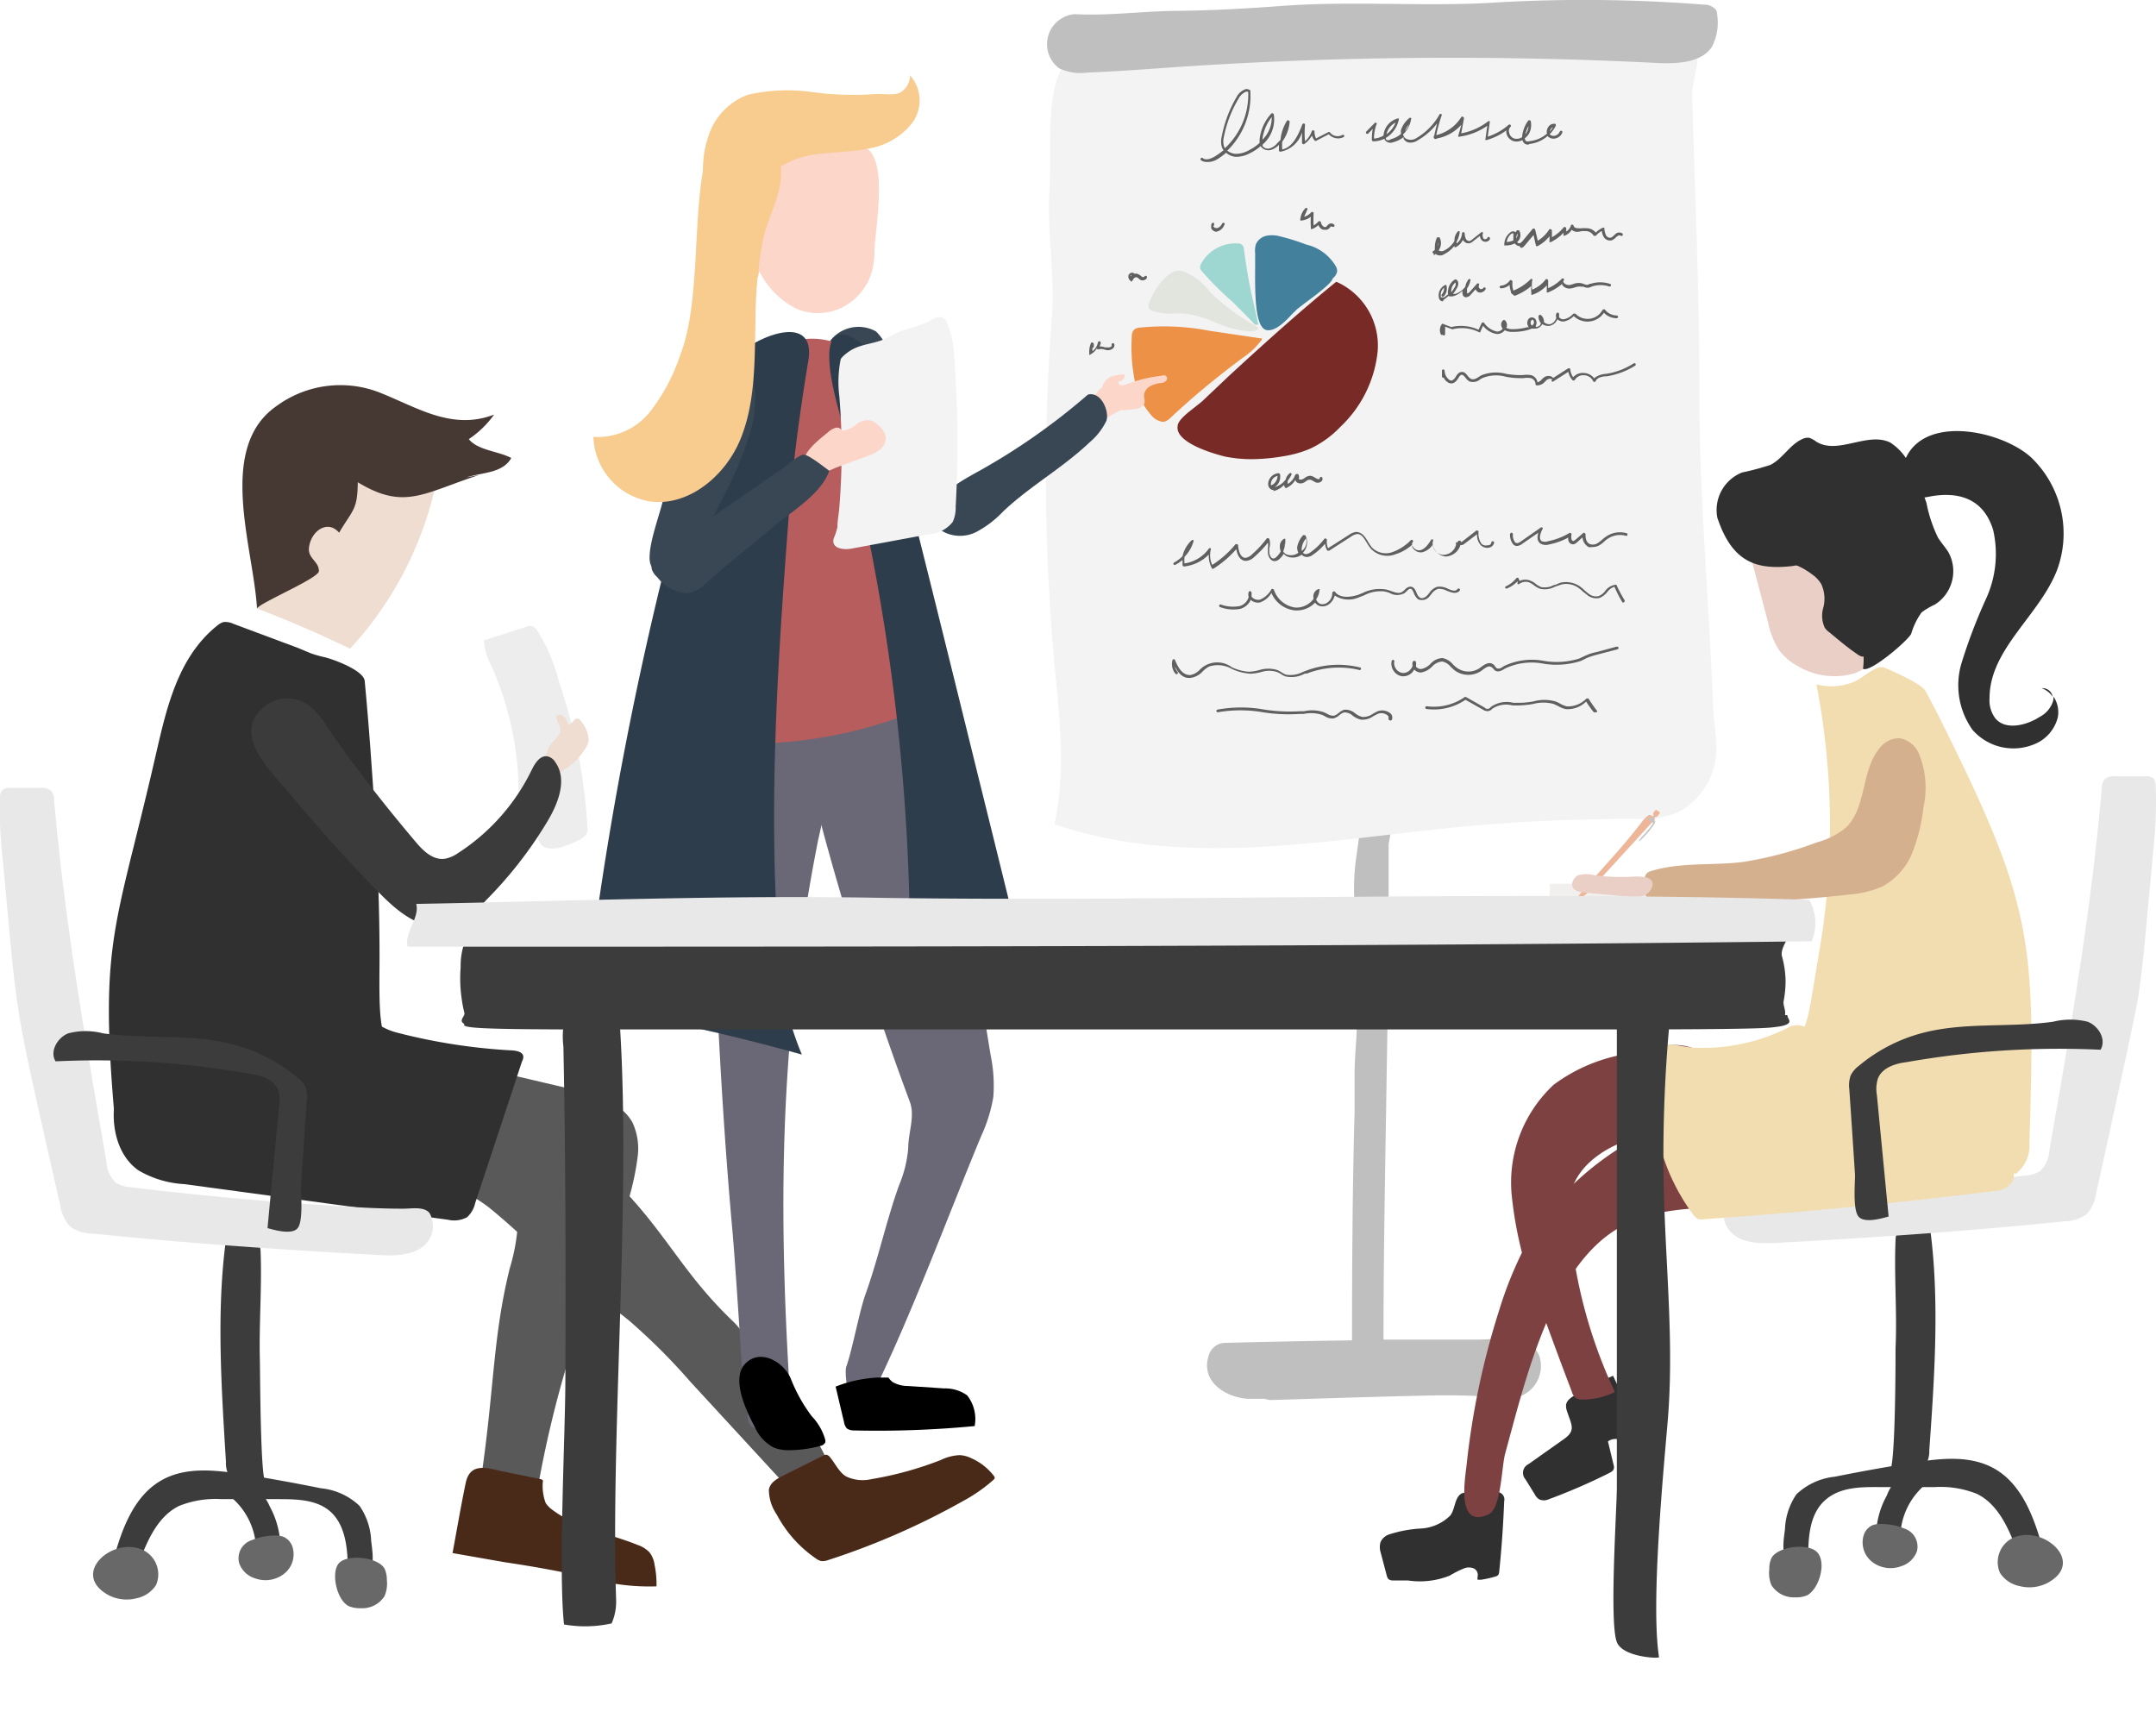 <svg xmlns="http://www.w3.org/2000/svg" xmlns:xlink="http://www.w3.org/1999/xlink" viewBox="0 0 143.12 114.05"><defs><filter id="luminosity-noclip" x="1.27" y="-8376.43" width="141.73" height="32766" filterUnits="userSpaceOnUse" color-interpolation-filters="sRGB"><feFlood flood-color="#fff" result="bg"/><feBlend in="SourceGraphic" in2="bg"/></filter><mask id="mask" x="1.27" y="-8376.43" width="141.73" height="32766" maskUnits="userSpaceOnUse"><g style="filter:url(#luminosity-noclip)"/></mask><linearGradient id="linear-gradient" x1="1.27" y1="106.48" x2="143" y2="106.48" gradientUnits="userSpaceOnUse"><stop offset="0" stop-color="#4d4d4d"/><stop offset="1"/></linearGradient><filter id="luminosity-noclip-2" x="45.29" y="-8376.43" width="31.58" height="32766" filterUnits="userSpaceOnUse" color-interpolation-filters="sRGB"><feFlood flood-color="#fff" result="bg"/><feBlend in="SourceGraphic" in2="bg"/></filter><mask id="mask-2" x="45.29" y="-8376.43" width="31.58" height="32766" maskUnits="userSpaceOnUse"><g style="filter:url(#luminosity-noclip-2)"/></mask><linearGradient id="linear-gradient-2" x1="45.29" y1="94.21" x2="76.87" y2="94.21" xlink:href="#linear-gradient"/><filter id="luminosity-noclip-3" x="77.93" y="-8376.43" width="28.95" height="32766" filterUnits="userSpaceOnUse" color-interpolation-filters="sRGB"><feFlood flood-color="#fff" result="bg"/><feBlend in="SourceGraphic" in2="bg"/></filter><mask id="mask-3" x="77.93" y="-8376.43" width="28.95" height="32766" maskUnits="userSpaceOnUse"><g style="filter:url(#luminosity-noclip-3)"/></mask><linearGradient id="linear-gradient-3" x1="75.46" y1="33.25" x2="104.4" y2="33.25" gradientTransform="matrix(1, 0.02, -0.02, 1, 2.98, 58.52)" xlink:href="#linear-gradient"/><filter id="luminosity-noclip-4" x="87" y="-8376.43" width="52.78" height="32766" filterUnits="userSpaceOnUse" color-interpolation-filters="sRGB"><feFlood flood-color="#fff" result="bg"/><feBlend in="SourceGraphic" in2="bg"/></filter><mask id="mask-4" x="87" y="-8376.43" width="52.78" height="32766" maskUnits="userSpaceOnUse"><g style="filter:url(#luminosity-noclip-4)"/></mask><linearGradient id="linear-gradient-4" x1="87" y1="107.15" x2="139.77" y2="107.15" xlink:href="#linear-gradient"/><filter id="luminosity-noclip-5" x="6.05" y="-8376.43" width="47.45" height="32766" filterUnits="userSpaceOnUse" color-interpolation-filters="sRGB"><feFlood flood-color="#fff" result="bg"/><feBlend in="SourceGraphic" in2="bg"/></filter><mask id="mask-5" x="6.05" y="-8376.43" width="47.45" height="32766" maskUnits="userSpaceOnUse"><g style="filter:url(#luminosity-noclip-5)"/></mask><linearGradient id="linear-gradient-5" x1="6.05" y1="105.52" x2="53.5" y2="105.52" xlink:href="#linear-gradient"/><filter id="luminosity-noclip-6" x="1.27" y="98.9" width="141.73" height="15.15" filterUnits="userSpaceOnUse" color-interpolation-filters="sRGB"><feFlood flood-color="#fff" result="bg"/><feBlend in="SourceGraphic" in2="bg"/></filter><mask id="mask-6" x="1.27" y="98.9" width="141.73" height="15.15" maskUnits="userSpaceOnUse"><g style="mask:url(#mask);filter:url(#luminosity-noclip-6)"><path d="M140.81,103.08a6.66,6.66,0,0,0-2.52-.45q-32-1.44-64-.94a79.49,79.49,0,0,1-15-.68c-4.06-.71-8-2.08-12.16-2.11-5.21,0-10.13,2.07-15.27,2.85-9.55,1.45-20.22-1.54-28.54,3-1,.52-2,1.3-2,2.32a2.59,2.59,0,0,0,1,1.75c2.56,2.4,6.59,2.8,10.26,3q17.13,1.13,34.3,1.68,30.42,1,60.89.23c8.83-.21,17.76-1.06,26.56-.33,2.5.21,4.59.12,6.4-1.63C142.88,109.6,144.51,104.85,140.81,103.08Z" style="mix-blend-mode:multiply;fill:url(#linear-gradient)"/></g></mask><linearGradient id="linear-gradient-6" x1="1.27" y1="106.48" x2="143" y2="106.48" gradientUnits="userSpaceOnUse"><stop offset="0"/><stop offset="1"/></linearGradient><filter id="luminosity-noclip-7" x="45.29" y="91.05" width="31.58" height="6.3" filterUnits="userSpaceOnUse" color-interpolation-filters="sRGB"><feFlood flood-color="#fff" result="bg"/><feBlend in="SourceGraphic" in2="bg"/></filter><mask id="mask-7" x="45.29" y="91.05" width="31.58" height="6.3" maskUnits="userSpaceOnUse"><g style="mask:url(#mask-2);filter:url(#luminosity-noclip-7)"><path d="M49.37,97.35a6.46,6.46,0,0,1-2.56-.29,2.26,2.26,0,0,1-1.52-1.91c0-1.42,1.61-2.2,3-2.55a58.07,58.07,0,0,1,21.55-1c2.32.28,4.8.76,6.41,2.45,3.5,3.71-8.65,3-9.76,3Z" style="mix-blend-mode:multiply;fill:url(#linear-gradient-2)"/></g></mask><linearGradient id="linear-gradient-7" x1="45.29" y1="94.21" x2="76.87" y2="94.21" xlink:href="#linear-gradient-6"/><filter id="luminosity-noclip-8" x="77.93" y="90.95" width="28.95" height="4.37" filterUnits="userSpaceOnUse" color-interpolation-filters="sRGB"><feFlood flood-color="#fff" result="bg"/><feBlend in="SourceGraphic" in2="bg"/></filter><mask id="mask-8" x="77.93" y="90.95" width="28.95" height="4.37" maskUnits="userSpaceOnUse"><g style="mask:url(#mask-3);filter:url(#luminosity-noclip-8)"><path d="M84,95.19c-2.08-.08-4.37-.3-5.79-1.81-.21-.23-.41-.58-.23-.84a.78.78,0,0,1,.42-.25,26.24,26.24,0,0,1,6.11-1,137.82,137.82,0,0,1,19.91,0c1.06.08,2.43.48,2.44,1.54C106.91,96,86.46,95.27,84,95.19Z" style="mix-blend-mode:multiply;fill:url(#linear-gradient-3)"/></g></mask><linearGradient id="linear-gradient-8" x1="75.46" y1="33.25" x2="104.4" y2="33.25" gradientTransform="matrix(1, 0.02, -0.02, 1, 2.98, 58.52)" xlink:href="#linear-gradient-6"/><filter id="luminosity-noclip-9" x="87" y="102.72" width="52.78" height="8.87" filterUnits="userSpaceOnUse" color-interpolation-filters="sRGB"><feFlood flood-color="#fff" result="bg"/><feBlend in="SourceGraphic" in2="bg"/></filter><mask id="mask-9" x="87" y="102.72" width="52.78" height="8.87" maskUnits="userSpaceOnUse"><g style="mask:url(#mask-4);filter:url(#luminosity-noclip-9)"><path d="M138.07,105c-3.49-2-8.22-2-12.11-2.16A216.62,216.62,0,0,0,96,103.9a28,28,0,0,0-7.71,1.61,2.1,2.1,0,0,0-1.27,1c-.26.74.34,1.51,1,2,1.73,1.26,4,1.57,6.08,1.8q7.83.86,15.71,1c8.3.19,18.33.86,26.36-1.57C138.89,109,141.65,107,138.07,105Z" style="mix-blend-mode:multiply;fill:url(#linear-gradient-4)"/></g></mask><linearGradient id="linear-gradient-9" x1="87" y1="107.15" x2="139.77" y2="107.15" xlink:href="#linear-gradient-6"/><filter id="luminosity-noclip-10" x="6.05" y="101.72" width="47.45" height="7.61" filterUnits="userSpaceOnUse" color-interpolation-filters="sRGB"><feFlood flood-color="#fff" result="bg"/><feBlend in="SourceGraphic" in2="bg"/></filter><mask id="mask-10" x="6.05" y="101.72" width="47.45" height="7.61" maskUnits="userSpaceOnUse"><g style="mask:url(#mask-5);filter:url(#luminosity-noclip-10)"><path d="M50.59,102.16a18.82,18.82,0,0,0-5-.44c-9.42,0-18.83,0-28.25.14a28.34,28.34,0,0,0-8.82,1,3.76,3.76,0,0,0-2.13,1.43c-.79,1.28,0,3.06,1.27,3.86a8.56,8.56,0,0,0,4.36,1q11.57.41,23.12-.12,5.78-.27,11.53-.76c1.89-.17,6.26-.42,6.81-2.83C53.8,103.87,52.14,102.58,50.59,102.16Z" style="mix-blend-mode:multiply;fill:url(#linear-gradient-5)"/></g></mask><linearGradient id="linear-gradient-10" x1="6.05" y1="105.52" x2="53.5" y2="105.52" xlink:href="#linear-gradient-6"/></defs><title>service1</title><g style="isolation:isolate"><g id="Layer_2" data-name="Layer 2"><g id="Layer_5" data-name="Layer 5"><g style="mask:url(#mask-6)"><path d="M140.81,103.08a6.66,6.66,0,0,0-2.52-.45q-32-1.44-64-.94a79.49,79.49,0,0,1-15-.68c-4.06-.71-8-2.08-12.16-2.11-5.21,0-10.13,2.07-15.27,2.85-9.55,1.45-20.22-1.54-28.54,3-1,.52-2,1.3-2,2.32a2.59,2.59,0,0,0,1,1.75c2.56,2.4,6.59,2.8,10.26,3q17.13,1.13,34.3,1.68,30.42,1,60.89.23c8.83-.21,17.76-1.06,26.56-.33,2.5.21,4.59.12,6.4-1.63C142.88,109.6,144.51,104.85,140.81,103.08Z" style="mix-blend-mode:multiply;fill:url(#linear-gradient-6)"/></g><g style="mask:url(#mask-7)"><path d="M49.37,97.35a6.46,6.46,0,0,1-2.56-.29,2.26,2.26,0,0,1-1.52-1.91c0-1.42,1.61-2.2,3-2.55a58.07,58.07,0,0,1,21.55-1c2.32.28,4.8.76,6.41,2.45,3.5,3.71-8.65,3-9.76,3Z" style="mix-blend-mode:multiply;fill:url(#linear-gradient-7)"/></g><g style="mask:url(#mask-8)"><path d="M84,95.19c-2.08-.08-4.37-.3-5.79-1.81-.21-.23-.41-.58-.23-.84a.78.78,0,0,1,.42-.25,26.24,26.24,0,0,1,6.11-1,137.82,137.82,0,0,1,19.91,0c1.06.08,2.43.48,2.44,1.54C106.91,96,86.46,95.27,84,95.19Z" style="mix-blend-mode:multiply;fill:url(#linear-gradient-8)"/></g><g style="mask:url(#mask-9)"><path d="M138.07,105c-3.49-2-8.22-2-12.11-2.16A216.62,216.62,0,0,0,96,103.9a28,28,0,0,0-7.71,1.61,2.1,2.1,0,0,0-1.27,1c-.26.74.34,1.51,1,2,1.73,1.26,4,1.57,6.08,1.8q7.83.86,15.71,1c8.3.19,18.33.86,26.36-1.57C138.89,109,141.65,107,138.07,105Z" style="mix-blend-mode:multiply;fill:url(#linear-gradient-9)"/></g><g style="mask:url(#mask-10)"><path d="M50.59,102.16a18.82,18.82,0,0,0-5-.44c-9.42,0-18.83,0-28.25.14a28.34,28.34,0,0,0-8.82,1,3.76,3.76,0,0,0-2.13,1.43c-.79,1.28,0,3.06,1.27,3.86a8.56,8.56,0,0,0,4.36,1q11.57.41,23.12-.12,5.78-.27,11.53-.76c1.89-.17,6.26-.42,6.81-2.83C53.8,103.87,52.14,102.58,50.59,102.16Z" style="mix-blend-mode:multiply;fill:url(#linear-gradient-10)"/></g><path d="M102.2,90.05c-.58-1.56-2.71-1.14-4-1.13-1.93,0-3.86,0-5.78,0h-.58c0-6.08.13-12.15.22-18.22l.06-3.59a28.92,28.92,0,0,0,.06-5c0-.3,0-.6,0-.9,0-1.73,0-3.46,0-5.19a9.56,9.56,0,0,0,0-3.95c0-.24,0-.49,0-.73a.41.41,0,0,0-.68-.32c-.73-.32-1.78.22-1.44,1.16.54,1.5.19,3,0,4.53a14.52,14.52,0,0,0,0,4.51,19.58,19.58,0,0,1,.22,2.64q-.15,2.49-.24,5c-.05.72-.1,1.44-.12,2.17,0,.92,0,1.85,0,2.78-.14,5.05-.17,10.11-.17,15.16q-4.24.06-8.5.17a1.15,1.15,0,0,0-1,.8c-.6,1.74,1.08,2.81,2.58,2.91.38,0,.75,0,1.13,0a1.25,1.25,0,0,0,.45.08c3.7-.11,7.4-.24,11.09-.31.94,0,1.88,0,2.81.06a7.3,7.3,0,0,0,2.33.09A2.16,2.16,0,0,0,102.2,90.05Z" style="fill:#bfbfbf"/><path d="M69.85,20.69A140.17,140.17,0,0,0,70,44.14c.34,3.52.75,7.11,0,10.57,9,3.08,18.71.88,28.13.07,3.5-.31,7-.41,10.53-.43a5.75,5.75,0,0,0,2.82-.48,4.71,4.71,0,0,0,2.3-3c.36-1.24,0-2.56-.06-3.85-.24-6.84-.91-13.85-.91-20.69,0-7.19-.27-12.53-.48-20.1,0-.84.4-1.64.34-2.48a2.51,2.51,0,0,0-1.18-2.1,3.62,3.62,0,0,0-1.82-.27c-8.74.19-17.48.07-26.17,1.11-2.48.29-6.06.62-8.56.65-1.6,0-4,.06-4.69,1.91-.8,2.07-.42,5.38-.59,7.61C69.5,15.33,70,18,69.85,20.69Z" style="fill:#f3f3f3"/><path d="M70.3,4.53a3.34,3.34,0,0,0,1.86.29c2-.08,4.07-.24,6.1-.38A270.37,270.37,0,0,1,110,4.18c1.33.06,2.93,0,3.64-1.07a3.51,3.51,0,0,0,.34-2.2.41.41,0,0,0-.12-.31,1,1,0,0,0-.74-.29A100.93,100.93,0,0,0,98.74.2C94.15.43,89.59.05,85,.4c-2.29.17-4.58.3-6.88.32s-4.51.34-6.78.22A2,2,0,0,0,70.3,4.53Z" style="fill:#bfbfbf"/><path d="M80.09,10.75a.61.61,0,0,1-.37-.12.09.09,0,0,1,0-.13.09.09,0,0,1,.13,0c.23.18.6,0,.8-.12a4.57,4.57,0,0,0,.57-.41.9.9,0,0,1-.12-.24,1.34,1.34,0,0,1,0-.66,8.19,8.19,0,0,1,1-2.65,1.07,1.07,0,0,1,.61-.51A.45.45,0,0,1,83,6a.16.16,0,0,1,0,.07A5.07,5.07,0,0,1,81.47,10a1,1,0,0,0,.52.21,1.77,1.77,0,0,0,.94-.25,2.86,2.86,0,0,0,.69-.48,1.2,1.2,0,0,1,0-.27,3,3,0,0,1,.78-1.68.08.08,0,0,1,.09,0,.1.1,0,0,1,.07.07,2.22,2.22,0,0,1-.75,2,.36.36,0,0,0,0,.09.44.44,0,0,0,.48.16,1,1,0,0,0,.5-.35L85,9.29A3,3,0,0,1,85.44,8a.11.11,0,0,1,.11,0,.09.09,0,0,1,.06.09,2.59,2.59,0,0,1-.49,1.31,3,3,0,0,0,0,.52c.7-.14,1.08-1,1.33-1.66a.1.1,0,0,1,.11-.06.08.08,0,0,1,.07.1,5.57,5.57,0,0,0,0,1.08,1.62,1.62,0,0,0,.45-.67.1.1,0,0,1,.11-.06.1.1,0,0,1,.07.09,1,1,0,0,0,.1.45l.8-.41a.1.1,0,0,1,.12,0,.63.63,0,0,0,.8.19.1.1,0,0,1,.13,0,.08.08,0,0,1,0,.12.82.82,0,0,1-1-.18l-.81.42a.1.1,0,0,1-.13,0A1,1,0,0,1,87.09,9a1.83,1.83,0,0,1-.51.56.08.08,0,0,1-.09,0,.11.11,0,0,1-.06-.07c0-.23,0-.47,0-.7A1.85,1.85,0,0,1,85,10.07a.09.09,0,0,1-.1-.08c0-.13,0-.26,0-.38a1.17,1.17,0,0,1-.53.34.63.63,0,0,1-.69-.25l0,0a3,3,0,0,1-.65.44,2,2,0,0,1-1,.27,1.14,1.14,0,0,1-.64-.27,4.19,4.19,0,0,1-.6.44A1.2,1.2,0,0,1,80.09,10.75Zm2.7-4.67h-.05a.94.94,0,0,0-.5.43,8,8,0,0,0-1,2.59,1.22,1.22,0,0,0,0,.57.35.35,0,0,0,.08.16,4.85,4.85,0,0,0,1.54-3.72A.17.17,0,0,0,82.79,6.08Zm1.63,1.69a2.91,2.91,0,0,0-.61,1.43.15.15,0,0,1,0,.07A2.05,2.05,0,0,0,84.42,7.77Z" style="fill:#606060"/><path d="M101.47,9.6a.44.44,0,0,1-.25-.06.45.45,0,0,1-.16-.24.8.8,0,0,1-.61.06.69.69,0,0,1-.45-.52.41.41,0,0,1,0-.19,4,4,0,0,1-1.3.64.1.1,0,0,1-.09,0,.11.11,0,0,1,0-.08l.12-.86a4.25,4.25,0,0,1-1.84.72.08.08,0,0,1-.08,0,.08.08,0,0,1,0-.08l.2-.71a2.87,2.87,0,0,1-1.62.91A.1.1,0,0,1,95.21,9c.05-.27.12-.54.19-.81a4.44,4.44,0,0,1-1.28,1.12.88.88,0,0,1-.61.15.53.53,0,0,1-.34-.25,1.17,1.17,0,0,0,0-.11,1.79,1.79,0,0,1-.69.34.47.47,0,0,1-.53-.12.54.54,0,0,1-.05-.11,1.7,1.7,0,0,1-.73.17.09.09,0,0,1-.1-.09,3.08,3.08,0,0,1,.06-.74l-.3.31a.09.09,0,0,1-.13-.13l.56-.57a.09.09,0,0,1,.11,0,.09.09,0,0,1,0,.11,2.68,2.68,0,0,0-.16.93A1.44,1.44,0,0,0,91.84,9a1.27,1.27,0,0,1,.92-1.13.1.1,0,0,1,.09,0,.1.1,0,0,1,0,.09A1.84,1.84,0,0,1,92,9.15a.19.19,0,0,0,0,.09c.07.11.27.07.32,0a1.58,1.58,0,0,0,.69-.36.65.65,0,0,1,0-.28,1.75,1.75,0,0,1,.55-.77.11.11,0,0,1,.11,0,.08.08,0,0,1,0,.09,1.77,1.77,0,0,1-.53,1,.39.39,0,0,0,.06.15.33.33,0,0,0,.22.17A.67.67,0,0,0,94,9.18a4.23,4.23,0,0,0,1.57-1.6.1.1,0,0,1,.12,0,.09.09,0,0,1,0,.11,11.55,11.55,0,0,0-.35,1.28,2.71,2.71,0,0,0,1.67-1.21.08.08,0,0,1,.11,0,.1.1,0,0,1,.06.11L97,8.85a4.09,4.09,0,0,0,1.79-.8.09.09,0,0,1,.1,0,.11.11,0,0,1,0,.09l-.13.93a3.86,3.86,0,0,0,1.38-.78.09.09,0,0,1,.13.13.37.37,0,0,0-.09.38.52.52,0,0,0,.32.39.67.67,0,0,0,.55-.09.45.45,0,0,1,0-.11,2.16,2.16,0,0,1,.41-1,.1.1,0,0,1,.09,0,.08.08,0,0,1,.07.07,1.26,1.26,0,0,1-.11.79,1.13,1.13,0,0,1-.29.33.25.25,0,0,0,.09.19.33.33,0,0,0,.22,0,2.06,2.06,0,0,0,1.16-.5.58.58,0,0,1,.08-.43.45.45,0,0,1,.5-.21.08.08,0,0,1,0,.05.11.11,0,0,1,0,.08,2.15,2.15,0,0,1-.4.55h0a.36.36,0,0,0,.34.1.46.46,0,0,0,.33-.27.09.09,0,0,1,.11-.06.09.09,0,0,1,.06.12.63.63,0,0,1-.47.39.52.52,0,0,1-.51-.16h0a2.2,2.2,0,0,1-1.23.53Zm0-1.23a1.78,1.78,0,0,0-.21.54.42.42,0,0,0,.09-.14A.93.93,0,0,0,101.47,8.37Zm-8.83-.23a1.12,1.12,0,0,0-.6.77A1.73,1.73,0,0,0,92.64,8.14Zm10.45.31a.27.27,0,0,0-.15.13.39.39,0,0,0-.06.15A1.86,1.86,0,0,0,103.09,8.45Zm-9.55-.19a1.12,1.12,0,0,0-.27.44v0A2.13,2.13,0,0,0,93.54,8.26Z" style="fill:#606060"/><path d="M95.2,16.85a.1.1,0,0,1-.08-.05.1.1,0,0,1,0-.12l.13-.09a.58.58,0,0,1,0-.19,1.57,1.57,0,0,1,.14-.64.1.1,0,0,1,.08,0,.08.08,0,0,1,.09,0,.8.8,0,0,1,.06.61,1,1,0,0,1-.12.25h0a.35.35,0,0,0,.38,0,1.57,1.57,0,0,0,.67-.63.87.87,0,0,1,.23-.63.09.09,0,0,1,.11,0,.12.12,0,0,1,0,.1,1.72,1.72,0,0,1-.2.59l0,.11a.87.87,0,0,0,.36-.66.09.09,0,1,1,.18,0,.86.86,0,0,0,.08.36.26.26,0,0,0,.24.14.43.43,0,0,0,.16-.09l.62-.49a.09.09,0,0,1,.1,0,.1.1,0,0,1,0,.1.39.39,0,0,0,.07.34.19.19,0,0,0,.16,0,.11.11,0,0,0,.07-.06.09.09,0,0,1,.11-.07.11.11,0,0,1,.07.12.28.28,0,0,1-.2.18.33.33,0,0,1-.33-.07.45.45,0,0,1-.14-.3l-.46.36a.58.58,0,0,1-.23.13.43.43,0,0,1-.44-.23l0,0a1.05,1.05,0,0,1-.44.47.11.11,0,0,1-.13,0l0-.07a1.9,1.9,0,0,1-.65.54.5.5,0,0,1-.59,0h0a.42.42,0,0,1-.14.09Zm.28-.75a.85.85,0,0,0,0,.23v0A.76.76,0,0,0,95.48,16.1Z" style="fill:#606060"/><path d="M100.87,16.33a.36.36,0,0,1-.2-.06l-.12-.11a1.32,1.32,0,0,1-.63.13.07.07,0,0,1-.06,0,.09.09,0,0,1,0-.06,1,1,0,0,1,.41-.81.26.26,0,0,1,.34,0l0,0,.08-.13a.09.09,0,0,1,.08,0,.11.11,0,0,1,.07,0,.6.6,0,0,1-.13.78l.06.06a.19.19,0,0,0,.15,0,.55.55,0,0,0,.15-.13l.68-.82a.12.12,0,0,1,.1,0,.09.09,0,0,1,.06.07l.17.73a2.43,2.43,0,0,0,.77-.76.1.1,0,0,1,.1,0,.1.1,0,0,1,.07.09v.44a2.82,2.82,0,0,0,.79-.67.08.08,0,0,1,.09,0,.08.08,0,0,1,.07.08l0,.21a.73.73,0,0,0,.31-.4.09.09,0,0,1,.09-.06.1.1,0,0,1,.09.07c0,.12.18.18.32.17a.93.93,0,0,0,.23,0,1.54,1.54,0,0,1,.31,0,.78.78,0,0,1,.61.29,1.46,1.46,0,0,1,.49-.33h.08s0,0,0,.07a1.29,1.29,0,0,0,.11.44.31.31,0,0,0,.31.16.55.55,0,0,0,.21-.15l.08-.07a.37.37,0,0,1,.49-.06.09.09,0,0,1-.12.14c-.06-.05-.17,0-.25.06l-.07.06a.64.64,0,0,1-.3.2.5.5,0,0,1-.51-.25,1.05,1.05,0,0,1-.12-.38,1.34,1.34,0,0,0-.39.32s0,0-.08,0a.08.08,0,0,1-.07,0,.6.6,0,0,0-.52-.31l-.26,0-.26.05a.58.58,0,0,1-.42-.14.88.88,0,0,1-.46.39.11.11,0,0,1-.08,0,.08.08,0,0,1,0-.07l0-.12a3,3,0,0,1-.84.62h-.09a.09.09,0,0,1,0-.08v-.31a2.44,2.44,0,0,1-.78.65.08.08,0,0,1-.13-.06l-.15-.67-.57.68a.53.53,0,0,1-.23.18A.22.22,0,0,1,100.87,16.33Zm-.43-.83a.16.16,0,0,0-.09,0,.84.84,0,0,0-.33.56,1.17,1.17,0,0,0,.44-.1.08.08,0,0,1,0-.05v-.38s0-.06,0-.07Zm.31,0a.72.72,0,0,0-.11.32A.48.48,0,0,0,100.75,15.54Z" style="fill:#606060"/><path d="M95.78,20a.29.29,0,0,1-.18-.07.34.34,0,0,1-.08-.16.76.76,0,0,1,.41-.85.11.11,0,0,1,.08,0l0,0a.76.76,0,0,1-.16.74.09.09,0,1,1-.14-.12.59.59,0,0,0,.15-.44.58.58,0,0,0-.21.57.08.08,0,0,0,0,.07s.14,0,.22,0l.26-.21v0a.44.44,0,0,1,0-.25.93.93,0,0,1,.44-.72.09.09,0,0,1,.1,0c.2.13.16.41,0,.63a1.34,1.34,0,0,1-.22.31.37.37,0,0,0,.18,0,1.3,1.3,0,0,0,.64-.47,1.09,1.09,0,0,1,.22-.49.08.08,0,0,1,.11,0,.09.09,0,0,1,0,.1,1.3,1.3,0,0,1-.21.5,1.13,1.13,0,0,0,0,.26.24.24,0,0,0,0,.08h0a.32.32,0,0,0,.19-.12l.47-.53a.09.09,0,0,1,.12,0,.1.1,0,0,1,0,.12.19.19,0,0,0,0,.13.27.27,0,0,0,.08.1.19.19,0,0,0,.13,0,.14.14,0,0,0,.1-.08.08.08,0,0,1,.12,0,.09.09,0,0,1,0,.12.36.36,0,0,1-.21.17.32.32,0,0,1-.27,0,.4.4,0,0,1-.17-.19l-.31.35a.46.46,0,0,1-.31.18.21.21,0,0,1-.17-.06.39.39,0,0,1-.08-.19V19.3a1.47,1.47,0,0,1-.57.35.66.66,0,0,1-.37,0,2.42,2.42,0,0,1-.31.25A.53.53,0,0,1,95.78,20Zm.84-1.25a.72.72,0,0,0-.28.53.23.23,0,0,0,0,.12,2.11,2.11,0,0,0,.21-.31A.39.39,0,0,0,96.62,18.75Z" style="fill:#606060"/><path d="M100.31,19.46h0a.1.1,0,0,1,0-.06,1.94,1.94,0,0,1-.1-.49.94.94,0,0,1-.56.23.1.1,0,0,1-.1-.08.09.09,0,0,1,.09-.1.78.78,0,0,0,.59-.35.09.09,0,0,1,.11,0,.1.1,0,0,1,.06.1,1.44,1.44,0,0,0,.06.58,3.39,3.39,0,0,0,1.15-.76.08.08,0,0,1,.1,0,.09.09,0,0,1,0,.1,2,2,0,0,0,0,.6,2.18,2.18,0,0,0,.9-.69.08.08,0,0,1,.1,0,.09.09,0,0,1,.06.09l0,.5a2.86,2.86,0,0,0,.91-.63.09.09,0,0,1,.12,0,.09.09,0,0,1,0,.12.12.12,0,0,0,0,.14.46.46,0,0,0,.37.16,1.34,1.34,0,0,0,.27-.07,1,1,0,0,1,.54-.05l.16.05a.66.66,0,0,0,.22.06.61.61,0,0,0,.17-.07l.06,0a2.05,2.05,0,0,1,1.27,0,.09.09,0,0,1,.08.1.1.1,0,0,1-.11.08,1.82,1.82,0,0,0-1.16,0l0,0a.85.85,0,0,1-.24.08.62.62,0,0,1-.31-.07l-.13,0a.9.9,0,0,0-.45.05,1.63,1.63,0,0,1-.3.07.58.58,0,0,1-.54-.24.16.16,0,0,1,0-.07,3.24,3.24,0,0,1-.94.57.11.11,0,0,1-.08,0,.09.09,0,0,1,0-.08l0-.39a2.28,2.28,0,0,1-.94.62.08.08,0,0,1-.08,0,.07.07,0,0,1,0-.07,1.74,1.74,0,0,1,0-.51,3.72,3.72,0,0,1-1.12.66Z" style="fill:#606060"/><path d="M95.74,22.22a.08.08,0,0,1-.08,0,.66.66,0,0,1,.06-.71.07.07,0,0,1,.1,0l.52.2a2.75,2.75,0,0,1,1.81.18l.2-.43a.08.08,0,0,1,.07-.05.07.07,0,0,1,.08,0,1.4,1.4,0,0,0,.88.6.47.47,0,0,0,.37-.19.51.51,0,0,1-.1-.3.36.36,0,0,1,.13-.26.1.1,0,0,1,.12,0,.42.42,0,0,1,.09.5h0a.86.86,0,0,0,.39.09,3.83,3.83,0,0,0,1-.13l.11,0h0a.44.44,0,0,1-.06-.48.28.28,0,0,1,.27-.17.3.3,0,0,1,.25.16.41.41,0,0,1,0,.39.22.22,0,0,1,0,.08h0a.41.41,0,0,0,.27-.1.35.35,0,0,0,.07-.15.68.68,0,0,1-.16-.46.1.1,0,0,1,.06-.08.07.07,0,0,1,.09,0,.56.56,0,0,1,.21.38v.09a.52.52,0,0,0,.39.14.51.51,0,0,0,.34-.24.52.52,0,0,0,.09-.2.39.39,0,0,1,0-.26.11.11,0,0,1,.09-.07h0a.1.1,0,0,1,.09.07.85.85,0,0,1,0,.23s0,0,0,0a.36.36,0,0,0,.33.14,1.1,1.1,0,0,0,.62-.37.11.11,0,0,1,.07,0l.07,0a1.12,1.12,0,0,0,1.79-.23.08.08,0,0,1,.08-.05.08.08,0,0,1,.08,0,1,1,0,0,0,.78.4h0a.1.1,0,0,1,.1.09.09.09,0,0,1-.09.09,1.16,1.16,0,0,1-.85-.36,1.31,1.31,0,0,1-2,.22,1.26,1.26,0,0,1-.66.36.58.58,0,0,1-.43-.15.34.34,0,0,1-.06.12.68.68,0,0,1-.48.32.7.7,0,0,1-.46-.12.38.38,0,0,1-.09.13.51.51,0,0,1-.4.17h0a.65.65,0,0,1-.2,0l-.25.09a3.76,3.76,0,0,1-1.06.13,1,1,0,0,1-.49-.11.64.64,0,0,1-.52.25,1.4,1.4,0,0,1-.92-.55l-.18.39a.12.12,0,0,1,0,.05h-.07a2.53,2.53,0,0,0-1.79-.2h0l-.48-.18a.16.16,0,0,0,0,.07.1.1,0,0,1,0,.08v.35a.1.1,0,0,1-.07.09Zm6-1s-.07,0-.1.07a.28.28,0,0,0,0,.27l.06.05a.27.27,0,0,0,.1-.11.2.2,0,0,0,0-.21.1.1,0,0,0-.09-.07Zm-1.85.28v0a.17.17,0,0,0,0,.07A.28.28,0,0,0,99.84,21.46Z" style="fill:#606060"/><path d="M102.05,25.58H102a.09.09,0,0,1-.07-.1c0-.17-.14-.34-.31-.38a1.28,1.28,0,0,0-.48,0h-.17a5.09,5.09,0,0,1-1-.09,2.39,2.39,0,0,0-1.55.08l-.14.07a.74.74,0,0,1-.73.16.86.86,0,0,1-.26-.24c-.1-.12-.16-.2-.25-.2h0c-.1,0-.16.09-.24.23a1,1,0,0,1-.25.28.4.4,0,0,1-.42,0,.7.7,0,0,1-.29-.32H95.8a.08.08,0,0,1-.08-.09l0-.37a.09.09,0,0,1,.1-.09.11.11,0,0,1,.08.1.75.75,0,0,0,.32.6.19.19,0,0,0,.23,0,.6.6,0,0,0,.19-.22c.09-.14.19-.3.39-.31s.3.14.4.26a.7.7,0,0,0,.2.19c.17.09.36,0,.56-.14l.15-.09a2.61,2.61,0,0,1,1.66-.09,5.72,5.72,0,0,0,.92.08h.16a1.64,1.64,0,0,1,.54,0,.57.57,0,0,1,.44.48.61.61,0,0,0,.3-.21l.11-.1A.51.51,0,0,1,103,25a.45.45,0,0,1,.1.09l1-.64h.09a.08.08,0,0,1,.05.07,1.06,1.06,0,0,0,.19.52.84.84,0,0,1,.73-.28.87.87,0,0,1,.66.35,1.3,1.3,0,0,1,.76-.29,4.62,4.62,0,0,0,1.85-.69.11.11,0,0,1,.13,0,.1.1,0,0,1,0,.13,4.92,4.92,0,0,1-1.92.72c-.28,0-.62.08-.72.32,0,0,0,.05-.09.05a.08.08,0,0,1-.08-.06.67.67,0,0,0-.58-.38.65.65,0,0,0-.62.29s0,.05-.07.05a.11.11,0,0,1-.08,0,1.15,1.15,0,0,1-.29-.57l-1,.64a.09.09,0,0,1-.1,0,.09.09,0,0,1,0-.09.06.06,0,0,0,0-.07.35.35,0,0,0-.33.06l-.1.09A.69.69,0,0,1,102.05,25.58Z" style="fill:#606060"/><path d="M83.1,30.48a9,9,0,0,1-1.76-.17s-3.32-.76-3.17-2c0-.42.7-.93,1.22-1.34l.4-.32L81.53,25c2.81-2.59,5-4.53,7.14-6.27a.09.09,0,0,1,.1,0,4.63,4.63,0,0,1,2.68,4.61,8,8,0,0,1-2.48,5A6.66,6.66,0,0,1,87,29.77a7.37,7.37,0,0,1-1.78.51A12.94,12.94,0,0,1,83.1,30.48Z" style="fill:#772a26"/><path d="M77.19,28a1.17,1.17,0,0,1-.78-.46,4.46,4.46,0,0,1-1-1.88h0a11.56,11.56,0,0,1-.28-3.31.67.67,0,0,1,.13-.44.59.59,0,0,1,.37-.16,15.94,15.94,0,0,1,4.68.21l3.38.5a.08.08,0,0,1,.07,0,.1.1,0,0,1,0,.09,5.08,5.08,0,0,1-1.28,1.21l0,0C81,24.87,79.59,26,78.26,27.22l-.26.23C77.7,27.74,77.47,28,77.19,28Z" style="fill:#ed9147"/><path d="M84.21,21.92h-.09c-.79-.1-.82-2.18-.8-4.3,0-.36,0-.65,0-.82a1.43,1.43,0,0,1,.06-.61,1,1,0,0,1,.74-.55,2,2,0,0,1,.89.06,13.81,13.81,0,0,1,1.69.53,3.08,3.08,0,0,1,2,1.49.63.63,0,0,1,.06.32.82.82,0,0,1-.29.44c-.07.28-.72.81-1.86,1.65l-.48.37-.35.34C85.37,21.29,84.75,21.92,84.21,21.92Z" style="fill:#42809b"/><path d="M83.38,21.55l-.07,0L82.78,21c-.33-.33-.68-.68-1-1a19.87,19.87,0,0,1-2-2,.54.54,0,0,1-.11-.18.48.48,0,0,1,.07-.33,2.6,2.6,0,0,1,2.41-1.33.42.42,0,0,1,.34.13.49.49,0,0,1,.09.28,35.7,35.7,0,0,0,.69,3.79l.24,1.09a.1.1,0,0,1,0,.1Z" style="fill:#9ed7d1"/><path d="M83,22a6.88,6.88,0,0,1-2.34-.61,7.33,7.33,0,0,0-2.13-.59c-.19,0-.39,0-.58,0a3.43,3.43,0,0,1-1.49-.19.39.39,0,0,1-.19-.17.33.33,0,0,1,0-.29,4.17,4.17,0,0,1,1.42-2A1.06,1.06,0,0,1,78,18a1,1,0,0,1,.52,0,4.2,4.2,0,0,1,1.77,1.33l.26.27a14.09,14.09,0,0,0,2.74,2l.21.14a.1.1,0,0,1,0,.09.11.11,0,0,1-.07.08A2.81,2.81,0,0,1,83,22Z" style="fill:#e2e4de"/><path d="M80.52,37.75h0a.07.07,0,0,1-.06,0,1.81,1.81,0,0,1-.22-.94,2.68,2.68,0,0,1-1.64.79.1.1,0,0,1-.1-.08c0-.12,0-.24,0-.35a2.47,2.47,0,0,1-.46.31.1.1,0,0,1-.12,0,.09.09,0,0,1,0-.13,2.43,2.43,0,0,0,.58-.43,2,2,0,0,1,.61-1.06.09.09,0,0,1,.11,0,.08.08,0,0,1,0,.1,2.39,2.39,0,0,1-.59,1,2.2,2.2,0,0,0,0,.44,2.44,2.44,0,0,0,1.63-1,.09.09,0,0,1,.11,0,.09.09,0,0,1,0,.1,1.55,1.55,0,0,0,.1,1,6.59,6.59,0,0,0,1.55-1.38s.07,0,.1,0a.1.1,0,0,1,.07.08c0,.13.08.82.48.83h0a.78.78,0,0,0,.43-.22,7.38,7.38,0,0,0,1-1.08.09.09,0,0,1,.09,0,.08.08,0,0,1,.07.05,1,1,0,0,1,0,.6l0,.23a.57.57,0,0,0,.14.41.19.19,0,0,0,.16.05.32.32,0,0,0,.17-.1,1.33,1.33,0,0,0,.29-.38.73.73,0,0,1-.06-.3.56.56,0,0,1,.27-.52.09.09,0,0,1,.09,0,.22.22,0,0,1,0,.08,1.76,1.76,0,0,1-.14.75.52.52,0,0,0,.18.18.81.81,0,0,0,.83-.09.71.71,0,0,1-.08-.37,1.59,1.59,0,0,1,.39-.79.09.09,0,0,1,.08,0h0a.11.11,0,0,1,.07,0,1,1,0,0,1-.16,1.16l0,0a.28.28,0,0,0,.22.09.58.58,0,0,0,.3-.13,4.27,4.27,0,0,0,.91-.89.08.08,0,0,1,.11,0,.08.08,0,0,1,.05.1,1,1,0,0,0,.08.53l1.38-.88a1.13,1.13,0,0,1,.46-.2c.41,0,.62.32.82.66a3.62,3.62,0,0,0,.26.38,1.3,1.3,0,0,0,1.32.31,3.24,3.24,0,0,0,1.25-.8.09.09,0,0,1,.13,0,.11.11,0,0,1,0,.13.23.23,0,0,0,0,.28.48.48,0,0,0,.46.26c.34-.06.56-.38.77-.71a.08.08,0,0,1,.11,0,.09.09,0,0,1,0,.11.7.7,0,0,0,.11.57.76.76,0,0,0,.55.33.88.88,0,0,0,.88-.69.12.12,0,0,1,0-.13.08.08,0,0,1,.1,0A.08.08,0,0,1,97,36,.11.11,0,0,0,97,36l1-.78a.1.1,0,0,1,.09,0,.09.09,0,0,1,.06.08,1.16,1.16,0,0,0,.2.8.41.41,0,0,0,.4.09A.21.21,0,0,0,99,36a.09.09,0,0,1,.11-.07.08.08,0,0,1,.07.1.4.4,0,0,1-.29.31.6.6,0,0,1-.59-.15,1,1,0,0,1-.25-.73l-.87.66a.31.31,0,0,1-.23.06,1.08,1.08,0,0,1-1,.76,1,1,0,0,1-.69-.42.85.85,0,0,1-.15-.37,1.17,1.17,0,0,1-.71.51.64.64,0,0,1-.65-.35.33.33,0,0,1,0-.16,2.89,2.89,0,0,1-1.09.63A1.49,1.49,0,0,1,91,36.42a3.27,3.27,0,0,1-.28-.41c-.18-.3-.35-.58-.64-.56a.91.91,0,0,0-.38.16l-1.46.94a.09.09,0,0,1-.07,0s0,0-.06,0a1.09,1.09,0,0,1-.15-.46,3.84,3.84,0,0,1-.79.72.68.68,0,0,1-.39.16.47.47,0,0,1-.37-.15h0a1,1,0,0,1-1,.1.74.74,0,0,1-.19-.16,1.7,1.7,0,0,1-.27.33.59.59,0,0,1-.27.15.36.36,0,0,1-.31-.09.7.7,0,0,1-.2-.56,2.13,2.13,0,0,1,0-.25,1.19,1.19,0,0,0,0-.32,7.42,7.42,0,0,1-.91.95.86.86,0,0,1-.55.26c-.33,0-.56-.29-.64-.78a6.9,6.9,0,0,1-1.54,1.31Zm6.17-2a1.19,1.19,0,0,0-.27.58.51.51,0,0,0,0,.24v0A.79.79,0,0,0,86.69,35.7Zm-1.45.37,0,.15A.4.4,0,0,0,85.24,36.07Z" style="fill:#606060"/><path d="M105.69,36.31a.61.61,0,0,1-.24,0,.81.81,0,0,1-.4-.64l-.39.35a.48.48,0,0,1-.2.11.32.32,0,0,1-.35-.27.37.37,0,0,1,0-.18,4.45,4.45,0,0,1-1.28.46.71.71,0,0,1-.57-.06c-.2-.14-.25-.39-.14-.72l-1.06.73a.66.66,0,0,1-.35.15h0a.34.34,0,0,1-.27-.12,1,1,0,0,1-.2-.67.12.12,0,0,1,.1-.09.1.1,0,0,1,.09.1.77.77,0,0,0,.14.53.18.18,0,0,0,.14.06h0a.49.49,0,0,0,.25-.11l1.32-.92a.09.09,0,0,1,.11,0,.09.09,0,0,1,0,.11c-.07.14-.3.61-.05.79a.6.6,0,0,0,.44,0,4.42,4.42,0,0,0,1.4-.54.1.1,0,0,1,.14.11.59.59,0,0,0,0,.29c0,.07.08.14.14.13l.11-.07.53-.46a.08.08,0,0,1,.09,0,.09.09,0,0,1,.06.08c0,.16,0,.54.3.66a.61.61,0,0,0,.54-.09c.09-.06.18-.14.27-.21a1.55,1.55,0,0,1,.24-.19,1.61,1.61,0,0,1,1.36-.24.09.09,0,1,1-.05.17,1.45,1.45,0,0,0-1.21.22,1.24,1.24,0,0,0-.22.18,2,2,0,0,1-.29.22A.89.89,0,0,1,105.69,36.31Z" style="fill:#606060"/><path d="M107.76,40a.09.09,0,0,1-.08-.05,9,9,0,0,1-.51-1,.93.93,0,0,0-.47.34,1.28,1.28,0,0,1-.52.4.94.94,0,0,1-.82-.2l-.29-.23a2.44,2.44,0,0,0-.32-.26,1.4,1.4,0,0,0-1.11-.2l-.41.14a1.43,1.43,0,0,1-1,.14,1.64,1.64,0,0,1-.39-.22,1.66,1.66,0,0,0-.3-.19.71.71,0,0,0-.7.1.12.12,0,0,1-.1,0,.1.1,0,0,1,0-.08s0-.08,0-.11a2,2,0,0,1-.68.47.1.1,0,0,1-.12,0,.09.09,0,0,1,0-.12,1.89,1.89,0,0,0,.71-.54.1.1,0,0,1,.16,0l.06.17a.92.92,0,0,1,.76,0,1.24,1.24,0,0,1,.33.21,1.56,1.56,0,0,0,.35.2,1.26,1.26,0,0,0,.85-.14c.14,0,.28-.11.43-.15a1.62,1.62,0,0,1,1.25.22,2.3,2.3,0,0,1,.34.28c.1.08.18.16.28.23a.78.78,0,0,0,.66.16,1,1,0,0,0,.44-.35,1,1,0,0,1,.65-.4h0a.11.11,0,0,1,.09,0c.16.35.34.69.53,1a.1.1,0,0,1,0,.13Z" style="fill:#606060"/><path d="M86.09,40.52H86a1.9,1.9,0,0,1-1.6-1.16,1.45,1.45,0,0,1-.76.63A.75.75,0,0,1,83,39.8l0,.08a1.11,1.11,0,0,1-.65.53A2.5,2.5,0,0,1,81,40.3a.09.09,0,0,1-.07-.11.09.09,0,0,1,.12-.06,2.36,2.36,0,0,0,1.24.1.85.85,0,0,0,.53-.43.54.54,0,0,0,.07-.19.44.44,0,0,1,0-.3.08.08,0,0,1,.08-.07.1.1,0,0,1,.1.06.65.65,0,0,1,0,.28l.06.08a.57.57,0,0,0,.52.14,1.54,1.54,0,0,0,.76-.7.08.08,0,0,1,.09,0,.09.09,0,0,1,.07.06A1.74,1.74,0,0,0,86,40.33a1.42,1.42,0,0,0,1.19-.57s0-.06,0-.08a.52.52,0,0,1,.31-.57.1.1,0,0,1,.09,0,.08.08,0,0,1,0,.08,1.29,1.29,0,0,1-.22.59.47.47,0,0,0,.32.32.56.56,0,0,0,.47-.14.76.76,0,0,0,.28-.6.1.1,0,0,1,.07-.09.08.08,0,0,1,.1,0c.32.45,1,.39,1.56.21l.31-.13A2.54,2.54,0,0,1,92,39.13a2.47,2.47,0,0,1,.36.11c.29.1.57.2.78,0a.53.53,0,0,0,.12-.1.55.55,0,0,1,.35-.2c.24,0,.34.21.42.4a.69.69,0,0,0,.21.32c.16.11.4,0,.55-.19l.09-.11a1,1,0,0,1,.53-.41,1.17,1.17,0,0,1,.72.14c.3.12.49.19.63,0a.09.09,0,1,1,.13.13c-.23.23-.54.11-.83,0a1.09,1.09,0,0,0-.61-.13.92.92,0,0,0-.43.34l-.1.12a.64.64,0,0,1-.78.23.94.94,0,0,1-.28-.4c-.08-.18-.13-.3-.24-.3h0c-.08,0-.15.07-.23.15l-.14.13a1,1,0,0,1-1,0,2.19,2.19,0,0,0-.34-.1,2.3,2.3,0,0,0-1.36.26l-.32.12a1.7,1.7,0,0,1-1.63-.11,1,1,0,0,1-.32.53.74.74,0,0,1-.62.18A.58.58,0,0,1,87.3,40,1.68,1.68,0,0,1,86.09,40.52Z" style="fill:#606060"/><path d="M78.92,45c-.36,0-.67-.25-.93-.76a.77.77,0,0,0,.18.36.09.09,0,0,1-.14.12,1,1,0,0,1-.2-.9.08.08,0,0,1,.08-.06.09.09,0,0,1,.09.05c.27.69.59,1,1,1a1.12,1.12,0,0,0,.65-.36,1.62,1.62,0,0,1,2.12-.16,3.16,3.16,0,0,0,1.14.3h0a3,3,0,0,0,.71-.12,2,2,0,0,1,1.15,0,1.43,1.43,0,0,1,.3.16,2,2,0,0,0,.29.15,1.76,1.76,0,0,0,1.15-.19l.14-.05a6,6,0,0,1,3.61-.24.09.09,0,0,1,0,.18,5.85,5.85,0,0,0-3.51.23l-.13,0a1.85,1.85,0,0,1-1.28.19,1.23,1.23,0,0,1-.32-.17,2.19,2.19,0,0,0-.27-.13,1.72,1.72,0,0,0-1,0,3.09,3.09,0,0,1-.75.12h0a3.49,3.49,0,0,1-1.21-.31,1.89,1.89,0,0,0-1.52-.17,2,2,0,0,0-.41.3A1.33,1.33,0,0,1,79,45Z" style="fill:#606060"/><path d="M93.16,44.89h-.07a.8.8,0,0,1-.57-.35.82.82,0,0,1-.14-.65.09.09,0,1,1,.18,0,.64.64,0,0,0,.11.51.65.65,0,0,0,.44.27.62.62,0,0,0,.48-.19.64.64,0,0,0,.18-.29.45.45,0,0,1,0-.23A.09.09,0,0,1,94,44a.62.62,0,0,1,0,.19l0,.06a.41.41,0,0,0,.33.16,1.16,1.16,0,0,0,.64-.36,1.13,1.13,0,0,1,.79-.37,1.22,1.22,0,0,1,.69.42,1.8,1.8,0,0,0,.21.19,1.32,1.32,0,0,0,1.57.05l.07-.05c.23-.17.56-.4.82-.19a.43.43,0,0,1,.13.14.36.36,0,0,0,.1.11c.13.08.31,0,.47-.13a4.3,4.3,0,0,1,2.68-.35,5,5,0,0,0,2.34-.16l.25-.12.27-.12a2.9,2.9,0,0,1,.55-.17l1.42-.38a.1.1,0,0,1,.11.07.09.09,0,0,1-.07.11l-1.41.37a4.68,4.68,0,0,0-.53.17,2.06,2.06,0,0,0-.26.12l-.25.12a5.37,5.37,0,0,1-2.43.18,4.09,4.09,0,0,0-2.57.31c-.19.12-.45.28-.67.14a.73.73,0,0,1-.15-.16L99,44.28c-.15-.11-.35,0-.6.2l-.07.05a1.53,1.53,0,0,1-1.79-.05l-.23-.21a1,1,0,0,0-.57-.36,1,1,0,0,0-.65.31,1.38,1.38,0,0,1-.75.42.59.59,0,0,1-.46-.2,1.12,1.12,0,0,1-.16.22A.82.82,0,0,1,93.16,44.89Z" style="fill:#606060"/><path d="M105.87,47.28a.13.13,0,0,1-.07,0,7.55,7.55,0,0,1-.51-.71,1.74,1.74,0,0,1-1.35.5,1.69,1.69,0,0,1-.5-.2l-.3-.14a2.55,2.55,0,0,0-1.37,0,6.13,6.13,0,0,1-.85.09h0a5,5,0,0,1-.54,0,1.64,1.64,0,0,0-1.31.22l0,0a.5.5,0,0,1-.26.16.53.53,0,0,1-.36-.09l-1.17-.66a3.71,3.71,0,0,1-2.59.61.09.09,0,0,1-.08-.1.1.1,0,0,1,.11-.08,3.56,3.56,0,0,0,2.51-.61.1.1,0,0,1,.09,0l1.22.69a.26.26,0,0,0,.4,0l.05-.05a1.8,1.8,0,0,1,1.46-.26l.52,0h0a5.71,5.71,0,0,0,.82-.09,2.68,2.68,0,0,1,1.46,0,1.87,1.87,0,0,1,.32.15,1.69,1.69,0,0,0,.45.18,1.72,1.72,0,0,0,1.29-.52.07.07,0,0,1,.07,0,.1.1,0,0,1,.07,0,8.33,8.33,0,0,0,.54.78.09.09,0,0,1,0,.13Z" style="fill:#606060"/><path d="M92.24,47.8h0a.09.09,0,0,1-.07-.11.19.19,0,0,0-.08-.22.65.65,0,0,0-.62-.09l-.31.16a1.23,1.23,0,0,1-.8.23,1.44,1.44,0,0,1-.56-.26.79.79,0,0,0-.58-.22.9.9,0,0,0-.31.18,1,1,0,0,1-.4.22.91.91,0,0,1-.58-.16l-.17-.08a2.38,2.38,0,0,0-1.22-.06l-.27,0a11,11,0,0,1-2.43-.11,8.75,8.75,0,0,0-3,0,.09.09,0,0,1,0-.18,8.62,8.62,0,0,1,3.08,0,11.27,11.27,0,0,0,2.39.11l.26,0a2.45,2.45,0,0,1,1.32.07l.19.09a.82.82,0,0,0,.46.14.87.87,0,0,0,.32-.18,1.07,1.07,0,0,1,.37-.22,1,1,0,0,1,.74.25,1.21,1.21,0,0,0,.47.23,1.08,1.08,0,0,0,.69-.21,3.41,3.41,0,0,1,.33-.17.86.86,0,0,1,.81.12.37.37,0,0,1,.14.4A.1.1,0,0,1,92.24,47.8Z" style="fill:#606060"/><path d="M84.54,32.51a.25.25,0,0,1-.12,0,.42.42,0,0,1-.23-.46.74.74,0,0,1,.68-.64.11.11,0,0,1,.1.07.83.83,0,0,1-.1.59.78.78,0,0,1-.27.27h0a1.34,1.34,0,0,0,.75-.52.69.69,0,0,1,.26-.4.08.08,0,0,1,.11,0,.08.08,0,0,1,0,.11,1.93,1.93,0,0,1-.23.37.53.53,0,0,0,0,.22,1.09,1.09,0,0,0,.48-.58.13.13,0,0,1,.08-.07.17.17,0,0,1,.12,0,.31.31,0,0,1,.06.21v.07a.07.07,0,0,0,0,.06.29.29,0,0,0,.24,0l.12-.07a.65.65,0,0,1,.39-.16.68.68,0,0,1,.3.12l.15.08a.19.19,0,0,0,.18,0,0,0,0,0,0,0,0,.09.09,0,0,1,.06-.12.08.08,0,0,1,.11.06.2.2,0,0,1-.06.23.37.37,0,0,1-.38.07l-.17-.09a.45.45,0,0,0-.22-.09.45.45,0,0,0-.28.12.57.57,0,0,1-.13.08.46.46,0,0,1-.41,0,.25.25,0,0,1-.14-.19h0a1.28,1.28,0,0,1-.56.52.08.08,0,0,1-.12,0,.4.4,0,0,1-.07-.18,1.47,1.47,0,0,1-.71.41Zm.26-.92a.57.57,0,0,0-.43.47.44.44,0,0,0,0,.16.62.62,0,0,0,.32-.26A.64.64,0,0,0,84.8,31.59Z" style="fill:#606060"/><path d="M72.31,23.57h0a.12.12,0,0,1,0-.08,1.56,1.56,0,0,1,.12-.74.09.09,0,0,1,.11,0,.09.09,0,0,1,.07.09V23a.09.09,0,0,1-.09.09,1.5,1.5,0,0,0,0,.22.92.92,0,0,0,.36-.58v0a.11.11,0,0,1,.11-.08.1.1,0,0,1,.08.1.11.11,0,0,0,0,.05A.88.88,0,0,0,73,23a.83.83,0,0,1,.35.06l.17,0a.32.32,0,0,0,.27-.08.08.08,0,0,0,0-.08.11.11,0,0,1,.07-.12.1.1,0,0,1,.11.07.29.29,0,0,1-.07.26.53.53,0,0,1-.44.13l-.19-.05a.6.6,0,0,0-.34,0,.1.1,0,0,1-.12-.06v0a1.11,1.11,0,0,1-.45.41Z" style="fill:#606060"/><path d="M75.05,18.64l0,0a.35.35,0,0,1-.14-.36.25.25,0,0,1,.19-.17.19.19,0,0,1,.2.06,0,0,0,0,1,0,0,.47.47,0,0,1,.17,0,.65.65,0,0,1,.27.15l.07.06a.21.21,0,0,0,.15,0l0,0a.09.09,0,0,1,.11-.07.09.09,0,0,1,.06.12.18.18,0,0,1-.13.14.32.32,0,0,1-.31,0l-.09-.07a.34.34,0,0,0-.17-.1c-.09,0-.18.07-.27.25a.18.18,0,0,1-.07.05Zm0-.37h0a.07.07,0,0,0,0,0,.25.25,0,0,0,0,.08.76.76,0,0,1,.08-.11h0Z" style="fill:#606060"/><path d="M80.78,15.39a.45.45,0,0,1-.37-.22.38.38,0,0,1,0-.17.18.18,0,0,1,.06-.19.09.09,0,0,1,.12,0,.07.07,0,0,1,0,.08.1.1,0,0,1,0,0,.13.13,0,0,1-.05.13h0a.24.24,0,0,0,.22.12c.22,0,.35-.26.39-.33a.09.09,0,0,1,.12,0,.08.08,0,0,1,0,.12.69.69,0,0,1-.54.45Z" style="fill:#606060"/><path d="M87.89,15.25c-.17,0-.29-.14-.38-.31a1,1,0,0,1-.41.26.11.11,0,0,1-.08,0,.1.1,0,0,1,0-.07,4.53,4.53,0,0,1,0-.74,1.29,1.29,0,0,1-.63.25l-.07,0a.11.11,0,0,1,0-.08,1.16,1.16,0,0,1,.34-.74.09.09,0,0,1,.11,0,.1.1,0,0,1,0,.12l-.21.48a.09.09,0,0,1-.08,0h0a1.13,1.13,0,0,0,.56-.32.09.09,0,0,1,.16.07,7,7,0,0,0,0,.79,1,1,0,0,0,.33-.27.09.09,0,0,1,.09,0,.09.09,0,0,1,.07.06c0,.13.16.36.3.32a.27.27,0,0,0,.12-.1l.06-.06a.28.28,0,0,1,.39,0,.09.09,0,0,1,0,.13.1.1,0,0,1-.13,0s-.09,0-.13,0l0,.06a.66.66,0,0,1-.21.15Z" style="fill:#606060"/><path d="M37,84.11c1.55,1.27,3.28,2.32,4.82,3.6a40.92,40.92,0,0,1,4,4L52,98.42c.21.22.47.46.77.41a.85.85,0,0,0,.47-.33,19.81,19.81,0,0,0,1.52-1.88,19.75,19.75,0,0,0-2.66-4c-.93-1-2.46-4-3.43-4.9-3.36-3.21-4.39-5.81-7.65-9.13a27.66,27.66,0,0,0-5-3.75l-6.27-4a1.59,1.59,0,0,0-1.12-.36c-1.24.25-1.84,3.56-1.88,4.59a2.85,2.85,0,0,0,1.67,2.66c1.33.82,2.73,1.44,4,2.39C34,81.39,35.44,82.84,37,84.11Z" style="fill:#595959"/><path d="M42,74.54c-.73-1.37-2.43-1.86-3.95-2.22l-5.11-1.2-2,0q-.37,3-.63,6.1a1.07,1.07,0,0,0,.19.86,1,1,0,0,0,.59.21,4.28,4.28,0,0,1,2.47,1,3.16,3.16,0,0,1,.78,2.39,13,13,0,0,1-.51,2.54c-1.1,4.5-1,7.61-1.83,13.47,1.67.28,2.06.57,3.74.85a73.14,73.14,0,0,1,4.72-15.78,17.92,17.92,0,0,0,1.88-6.07A4.13,4.13,0,0,0,42,74.54Z" style="fill:#595959"/><path d="M35.88,98.18a.31.31,0,0,1,.15.08.23.23,0,0,1,0,.14,3.24,3.24,0,0,0,.19,1.36,1.64,1.64,0,0,0,.45.46c1.64,1.24,3.77,1.56,5.68,2.34a1.88,1.88,0,0,1,.77.49,1.7,1.7,0,0,1,.33.81,6.33,6.33,0,0,1,.13,1.44,14.6,14.6,0,0,1-4.67-.61c-1.81-.41-3.63-.73-5.45-1l-3.42-.6c.29-1.55.55-3.1.87-4.63.27-1.33,1.27-1.07,2.33-.82Z" style="fill:#492a18"/><path d="M35.69,41.9a.71.71,0,0,0-.43-.35.79.79,0,0,0-.34.06l-2.8.9a4.13,4.13,0,0,0,.52,1.73,21,21,0,0,1,1.79,8.51l1.3,2.63a.77.77,0,0,0,.53.89,1.84,1.84,0,0,0,1.13-.08,6,6,0,0,0,1.22-.53.79.79,0,0,0,.29-.25A.72.72,0,0,0,39,55a36.23,36.23,0,0,0-1.89-9.73A11.6,11.6,0,0,0,35.69,41.9Z" style="fill:#ededed"/><path d="M38.66,48c-.08-.15-.21-.32-.39-.3s-.31.39-.55.42a1.22,1.22,0,0,0-.26-.52.42.42,0,0,0-.53-.08c0,.34.3.66.26,1s-.49.68-.72,1a2.2,2.2,0,0,0-.26,1,.67.67,0,0,0,1,.71,4.1,4.1,0,0,0,1.56-1.42,1.55,1.55,0,0,0,.31-.63A2,2,0,0,0,38.66,48Z" style="fill:#eeddd0"/><path d="M21.28,28.72A8.77,8.77,0,0,0,19,32a12.83,12.83,0,0,0-1.57,4.73c-.08,1.23.17,2.55-.4,3.65,2.11.8,4.18,1.7,6.21,2.68A23.48,23.48,0,0,0,29,31.81a.85.85,0,0,0,0-.42.78.78,0,0,0-.32-.33,24.41,24.41,0,0,0-6-2.55,1.73,1.73,0,0,0-.67-.12A1.4,1.4,0,0,0,21.28,28.72Z" style="fill:#eeddd0"/><path d="M33.94,30.4c-.87-.46-2.21-.5-2.82-1.25a6.52,6.52,0,0,0,1.68-1.63c-2.74,1.05-5-.41-7.44-1.4a7.17,7.17,0,0,0-7,.83c-4,2.77-1.54,9.37-1.3,13.43.3-.42,4.1-2,4.11-2.47,0-.66-.74-.83-.66-1.55.12-1.11,1.24-1.9,2-1,.92-1.56,1.22-1.5,1.24-3.35,3.09,1.88,4.36.72,8.05-.48l-.84.16C32,31.35,33.36,31.43,33.94,30.4Z" style="fill:#463833"/><path d="M25.89,71.83c-.48-4.52-.74-2.9-.7-7.44s-.2-9.11-.53-13.67q-.19-2.76-.45-5.52c-.07-.72-2.15-1.46-2.68-1.58a7.25,7.25,0,0,1-.91-.26L19.76,43,15.5,41.41a1.26,1.26,0,0,0-.66-.12,1.2,1.2,0,0,0-.45.26c-2.65,2.14-3.37,5.62-4.1,8.78C7.72,61.52,6.6,62.42,7.58,73.84c6.34,1.08,13.06,5.87,19.49,6.19C26.71,80,26,72.6,25.89,71.83Z" style="fill:#303030"/><path d="M25.15,59.24c1.18,1.21,2.66,2.47,4.34,2.24a5.11,5.11,0,0,0,2.77-1.72,27.22,27.22,0,0,0,4.08-5.24c.72-1.2,1.34-2.79.52-3.93a.82.82,0,0,0-.5-.38c-.5-.1-.85.45-1.07.91a13.69,13.69,0,0,1-4.89,5.51,2.23,2.23,0,0,1-.85.37c-.81.13-1.49-.55-2-1.17-2.09-2.47-4.07-5-5.91-7.7a4.82,4.82,0,0,0-1.24-1.38,2.45,2.45,0,0,0-2.73.06c-2.55,1.85.48,4.55,1.75,6.09Q22.15,56.19,25.15,59.24Z" style="fill:#3b3b3b"/><path d="M66,98a3.84,3.84,0,0,0-1.53-1.21,2,2,0,0,0-.75-.2,3.13,3.13,0,0,0-1.26.32,22.9,22.9,0,0,1-4.6,1.27A2.56,2.56,0,0,1,56.16,98c-.47-.29-.71-.85-1.06-1.27a.42.42,0,0,0-.25-.17.51.51,0,0,0-.2.06l-2.5,1.25c-.44.22-1,.46-1.11,1a2.94,2.94,0,0,0,.52,1.66,8.17,8.17,0,0,0,2.63,2.94.94.94,0,0,0,.32.15,1,1,0,0,0,.45-.06,49.21,49.21,0,0,0,9-3.94,10.61,10.61,0,0,0,2-1.4s.07-.07.07-.11A.17.17,0,0,0,66,98Z" style="fill:#492a18"/><path d="M34.74,70.16c0-.35-.49-.43-.84-.44a38.69,38.69,0,0,1-7.56-1.18c-2.25-.58-3.35-2.9-5.05-4.49-.51-.46.57-3.32-.12-3.36a3.24,3.24,0,0,0-1.48.37,37.3,37.3,0,0,0-6.36,3.24,13,13,0,0,0-4.72,5.25l-.92,3.13c-.39,1.8,0,3.94,1.49,5a6.71,6.71,0,0,0,3.05.92l13.54,1.83,3.95.53A1.81,1.81,0,0,0,31,80.8a1.76,1.76,0,0,0,.54-.93q1.56-4.71,3.11-9.41A.63.63,0,0,0,34.74,70.16Z" style="fill:#303030"/><path d="M17.91,100A3.15,3.15,0,0,0,17.23,99a1.88,1.88,0,0,0-2.05-.31c-.13.06-.26.17-.23.31s.09.14.16.2A4.66,4.66,0,0,1,17,103.1s1,0,1,0c.66-.18.47.15.61-.53A5.76,5.76,0,0,0,17.91,100Z" style="fill:#3d3c3c"/><path d="M17.25,90.27c-.06-2.39.14-4.8.05-7.18-.07-1.6-2-2.89-2.3-.8-.65,4.77-.29,10,0,14.76a1.7,1.7,0,0,0,.35,1.13c.56.57,1.52,0,2.29.23C17.28,98.32,17.27,91,17.25,90.27Z" style="fill:#3d3c3c"/><path d="M8.64,78.8a2,2,0,0,1-.93-.28,2,2,0,0,1-.64-1.38c-1.39-8-2.78-16-3.48-24.06a.9.9,0,0,0-.19-.58.91.91,0,0,0-.71-.2h-2a.74.74,0,0,0-.53.14.69.69,0,0,0-.16.49,28,28,0,0,0,.17,4l.43,4.63c.17,1.89.35,3.78.65,5.66.25,1.6.6,3.19.94,4.78C2.79,74.65,3.37,77.3,4,80a2.56,2.56,0,0,0,.65,1.41,2.5,2.5,0,0,0,1.47.47c6.35.65,12.73,1.09,19.1,1.43,1.14.06,2.47,0,3.16-.87a1.74,1.74,0,0,0,.12-1.94c-.41-.45-1.26-.25-1.83-.27-2,0-4-.16-6-.29Q14.63,79.53,8.64,78.8Z" style="fill:#e8e8e8"/><path d="M24.64,102.29a4.38,4.38,0,0,0-.77-2.33,4.32,4.32,0,0,0-2.56-1.17c-1.74-.35-3.48-.67-5.24-.94s-3.68-.49-5.26.36c-1.87,1-2.71,3.21-3.26,5.27l1.66.29c.56-1.49,1.25-3.11,2.68-3.81a6.48,6.48,0,0,1,2.8-.45l3.67,0c1.3,0,2.74,0,3.67.92s1.06,2.46,1.06,3.82C25,104.93,24.81,103.62,24.64,102.29Z" style="fill:#3d3c3c"/><path d="M25.68,104.88a1.79,1.79,0,0,0-.14-.73c-.39-.78-2.39-1-3-.43s-.21,2.49.61,2.89a1.85,1.85,0,0,0,.81.14,1.74,1.74,0,0,0,1.57-.81A2.11,2.11,0,0,0,25.68,104.88Z" style="fill:#686868"/><path d="M9.3,102.81c-2-.7-4.6,1.72-2.08,3.08a2.61,2.61,0,0,0,1.84.2,2,2,0,0,0,1.3-.88A1.79,1.79,0,0,0,9.3,102.81Z" style="fill:#686868"/><path d="M19.43,102.73a1.11,1.11,0,0,0-.57-.7,1.28,1.28,0,0,0-.55-.1,3.94,3.94,0,0,0-1.59.3,1.26,1.26,0,0,0-.84,1.54,1.61,1.61,0,0,0,1.06,1,2,2,0,0,0,1.87-.27A1.64,1.64,0,0,0,19.43,102.73Z" style="fill:#686868"/><path d="M4.54,68.59a4.55,4.55,0,0,1,2.29,0c2.91.41,5.93,0,8.76.77a11,11,0,0,1,4.16,2.17,1.85,1.85,0,0,1,.53.62,2,2,0,0,1,.08.91c-.13,1.9-.25,3.81-.38,5.71,0,.6.15,2.29-.22,2.75s-1.5.14-2,0c.25-2.7.51-5.39.77-8.09a2.27,2.27,0,0,0-.06-1.07c-.29-.72-1.16-1-1.92-1.09a58.33,58.33,0,0,0-12.86-.82C3.28,69.79,3.82,68.86,4.54,68.59Z" style="fill:#3d3c3c"/><path d="M77.38,24.94a.31.31,0,0,0-.25,0,9.76,9.76,0,0,0-2.37.57.66.66,0,0,1-.34.06c-.11,0-.21-.15-.16-.26a.37.37,0,0,0,.38-.46,3,3,0,0,0-.84.14,1,1,0,0,0-.63.72,1.1,1.1,0,0,0-.14.11,3.61,3.61,0,0,0-.71,1,.4.4,0,0,0,0,.55,1.09,1.09,0,0,0,.75.54.77.77,0,0,0,.43-.17,4.72,4.72,0,0,1,.72-.43.83.83,0,0,0,.16-.09,4.3,4.3,0,0,0,1-.08.76.76,0,0,0,.56-.29c.1-.19,0-.42,0-.63a.82.82,0,0,1,.39-.57,1.76,1.76,0,0,1,.68-.22.63.63,0,0,0,.35-.11A.23.23,0,0,0,77.38,24.94Z" style="fill:#fbd6c9"/><path d="M59.68,78.68a8.15,8.15,0,0,0,.61-2.46c0-1.08.48-2.12.09-3.13a206.17,206.17,0,0,1-7.44-24.6.9.9,0,0,1,0-.46.8.8,0,0,1,.4-.41,12.33,12.33,0,0,1,3.48-1.54A1.72,1.72,0,0,1,57.6,46c.52.1,1.56-.16,1.84.3,4.07,7,5,15.79,6.32,23.74a9.92,9.92,0,0,1,.18,2.77,10.12,10.12,0,0,1-.79,2.56c-2.25,5.4-4.67,12-7.25,17.23a1.22,1.22,0,0,1-.55.65c-1.16.45-1.28-2.23-1.18-2.51.43-1.2.86-3.65,1.29-4.85C58.32,83.49,58.82,81.08,59.68,78.68Z" style="fill:#6a6876"/><path d="M48.63,81.81c-1-11-1.33-22.12-1.7-33.19a19.83,19.83,0,0,1,4.27-1.15,6.68,6.68,0,0,1,4.28.79,51.73,51.73,0,0,1-1.17,7.5c-2.64,13.33-2.68,24.82-1.77,38.39-1.48.45-2.87,1.32-2.92-.2s-.13.26-.24-1.27C49.18,89.75,48.88,84.74,48.63,81.81Z" style="fill:#6a6876"/><path d="M58.15,22a3.23,3.23,0,0,1,.74,1.11Q61.22,28,63.56,33c.33.71.59,1.73-.09,2.14s-1.33-.18-1.83-.68a38,38,0,0,1-6.37-8,3.83,3.83,0,0,1-.38-3.49A2.37,2.37,0,0,1,58.15,22Z" style="fill:#394754"/><path d="M64.62,31.47a42.83,42.83,0,0,0,7.6-5.28c.92-.22,1.44,1.19,1.22,1.75a4.31,4.31,0,0,1-1.12,1.43c-1.8,1.71-3.93,2.88-5.73,4.58a6.86,6.86,0,0,1-1.74,1.34,2.4,2.4,0,0,1-2.12.06C60.15,34,63.52,32.09,64.62,31.47Z" style="fill:#394754"/><path d="M60.56,46q-.9-8.75-1.78-17.49a9.14,9.14,0,0,0-1-3.94,4.64,4.64,0,0,0-5.34-1.85,2.2,2.2,0,0,0-.68.35c-.82.63-.88,1.82-1,2.85-.57,7-5.35,13.19-5.14,20.17a2.62,2.62,0,0,0,.48,1.69c1.21,1.37,3.88,1.63,5.52,1.52a30.1,30.1,0,0,0,7.85-1.6,1.64,1.64,0,0,0,.93-.59A1.74,1.74,0,0,0,60.56,46Z" style="fill:#b85d5d"/><path d="M60.39,65.85a26,26,0,0,1,7.51-2.3Q66.46,57.67,65,51.79C62.8,42.86,60.6,33.94,58.3,25A3.81,3.81,0,0,0,57,22.65c-3.23-2.12-1.53,3.81-1.32,4.6.81,3,1.52,6.12,2.13,9.22a139.9,139.9,0,0,1,2.36,18.6C60.38,58.66,60.45,62.26,60.39,65.85Z" style="fill:#2e3d4b"/><path d="M52.33,34.62c-.7,9.26-1.31,18.56-.68,27.82A20.35,20.35,0,0,0,53.23,70a138.94,138.94,0,0,0-14.39-3.2,232.63,232.63,0,0,1,8.09-39.43,10.26,10.26,0,0,1,1.31-3.08c1.22-1.73,6-3.87,5.42-.36S52.6,31,52.33,34.62Z" style="fill:#2e3d4b"/><path d="M58.06,16.45a7.09,7.09,0,0,1-.13,1.38A3.87,3.87,0,0,1,56,20.36a3.65,3.65,0,0,1-3.16.12,5.53,5.53,0,0,1-2.29-2.21,10.59,10.59,0,0,1-1.74-6.4,1.72,1.72,0,0,1,.29-.95,1.84,1.84,0,0,1,1.3-.52c1.56-.2,5.91-1.54,7.2-.51S58.13,15,58.06,16.45Z" style="fill:#fbd6c9"/><path d="M54.16,10.24c1.14-.15,2.31-.14,3.44-.37a4.63,4.63,0,0,0,2.93-1.68A2.51,2.51,0,0,0,60.41,5a1.31,1.31,0,0,1-.63,1.13c-.38.24-1.3.06-1.75.12a20.39,20.39,0,0,1-4.2-.15,11.75,11.75,0,0,0-4.18.19A4.31,4.31,0,0,0,47,9.13a6.46,6.46,0,0,0-.32,2.44,12.32,12.32,0,0,0,1.05,3.58,5.21,5.21,0,0,0,2.21,3c.35.2.3.47.41.08a.78.78,0,0,0,0-.34c-.12-.57-.23-1.13-.35-1.7a5.83,5.83,0,0,1-.1-2.81C50.4,11.6,52.41,10.45,54.16,10.24Z" style="fill:#f8cb8e"/><path d="M52.49,91.5A10.5,10.5,0,0,0,53.88,94a3.73,3.73,0,0,1,.9,1.56.41.41,0,0,1,0,.19.47.47,0,0,1-.33.23,8.13,8.13,0,0,1-2,.28,2.62,2.62,0,0,1-1.12-.19,2.78,2.78,0,0,1-1.21-1.32c-.53-1-1.63-3.21-.65-4.23S52,90.37,52.49,91.5Z"/><path d="M64.2,92.62a2.52,2.52,0,0,0-1.53-.46L60.26,92a2,2,0,0,1-1-.26,1.14,1.14,0,0,1-.28-.3l-.75,0a8.93,8.93,0,0,0-2.76.6c.19.79.37,1.58.56,2.36a.78.78,0,0,0,.2.43.85.85,0,0,0,.47.12,67.45,67.45,0,0,0,8-.29A2.53,2.53,0,0,0,64.2,92.62Z"/><path d="M46.36,26.17c.5-1.22,1.26-2.6,2.57-2.78a.67.67,0,0,1,.48.08.74.74,0,0,1,.26.38,7.68,7.68,0,0,1,.16,4.72A22.93,22.93,0,0,1,48,33l-2.65,5.34c-.86-.19-2.13-.12-2.22-1.14s.56-2.74.84-3.83A62.76,62.76,0,0,1,46.36,26.17Z" style="fill:#394754"/><path d="M50.15,21.34c-.06,2.64,0,5.38-1,7.82s-3.49,4.53-6.1,4.11A4.51,4.51,0,0,1,39.39,29a4.45,4.45,0,0,0,3.74-1.64,12.45,12.45,0,0,0,2-3.72c1.44-3.62.77-9.62,1.77-13.39.22-.82,2.65-.52,3.8-.55s1.19,1.42,1.13,2.19c-.12,1.44-1,2.84-1.23,4.27A29.64,29.64,0,0,0,50.15,21.34Z" style="fill:#f8cb8e"/><path d="M55.72,26.33a7.71,7.71,0,0,1,.09-2.5,1.66,1.66,0,0,1,.35-.35c.93-.76,1.89-.55,2.93-1.16.86-.52,1.89-.58,2.75-1.09a.82.82,0,0,1,.71-.16.75.75,0,0,1,.32.38,6.65,6.65,0,0,1,.48,2.34,77.23,77.23,0,0,1,.09,9.86,2.22,2.22,0,0,1-.2,1,2.21,2.21,0,0,1-1.62.82l-5.12.95c-.5.09-1.36,0-1.15-.7a4,4,0,0,0,.24-.74c0-.4.08-.8.12-1.2A46.51,46.51,0,0,0,55.86,29C55.84,28.11,55.79,27.22,55.72,26.33Z" style="fill:#f3f3f3"/><path d="M55,28.66a1.24,1.24,0,0,1,.46-.26.39.39,0,0,1,.45.2,1.92,1.92,0,0,0,.94-.43,1.19,1.19,0,0,1,1-.25,1.13,1.13,0,0,1,.41.27,1.32,1.32,0,0,1,.54.89,1,1,0,0,1-.42.79,3,3,0,0,1-.82.41l-2,.74c-.53.19-1.39.76-1.88.33C52.64,30.41,54.35,29.22,55,28.66Z" style="fill:#fbd6c9"/><path d="M44.05,36.57c-.43.3-.92.75-.77,1.25a1.23,1.23,0,0,0,.35.49,2.69,2.69,0,0,0,2,1.07,2.41,2.41,0,0,0,1.32-.74c1.46-1.33,2.82-2.36,4.34-3.63,1.26-1.07,3.22-2.2,3.76-3.76-.26-.18-1.36-1.07-1.69-1.07s-1,.63-1.29.83L49.34,32.9Z" style="fill:#394754"/><path d="M99.27,99.05a.49.49,0,0,1,.58.6c-.06,1.57-.17,3.13-.33,4.69a.47.47,0,0,1-.06.2.4.4,0,0,1-.2.11,7.51,7.51,0,0,1-.94.21c-.08,0-.17,0-.22,0s0-.23,0-.35a.47.47,0,0,0-.32-.42.86.86,0,0,0-.55,0,6.72,6.72,0,0,0-1,.5,5.37,5.37,0,0,1-2.76.32l-1,0a.49.49,0,0,1-.3-.09.57.57,0,0,1-.11-.22l-.42-1.59a1.17,1.17,0,0,1,0-.64.94.94,0,0,1,.58-.52,8.36,8.36,0,0,1,2.11-.39,3,3,0,0,0,1.93-.85c.35-.42.28-1.21.77-1.48A4.63,4.63,0,0,1,99.27,99.05Z" style="fill:#303030"/><path d="M127.94,97.88a1.87,1.87,0,0,0-2,.31,3,3,0,0,0-.69,1.08,5.68,5.68,0,0,0-.71,2.54c.14.68,0,.36.61.53.08,0,1,0,1,0A4.66,4.66,0,0,1,128,98.39c.07-.06.15-.11.17-.2S128.07,97.94,127.94,97.88Z" style="fill:#3d3c3c"/><path d="M128.12,81.52c-.29-2.09-2.23-.79-2.29.8-.1,2.38.11,4.79,0,7.18,0,.76,0,8.06-.4,8.14.77-.18,1.72.34,2.28-.23a1.74,1.74,0,0,0,.36-1.13C128.41,91.49,128.77,86.29,128.12,81.52Z" style="fill:#3d3c3c"/><path d="M143.1,52.16a.74.74,0,0,0-.15-.49.76.76,0,0,0-.53-.14h-2a.92.92,0,0,0-.71.2,1,1,0,0,0-.19.58c-.69,8.08-2.08,16.08-3.48,24.06a2,2,0,0,1-.64,1.38,2,2,0,0,1-.92.28q-6,.72-12,1.1c-2,.13-4,.24-6,.3-.57,0-1.42-.19-1.83.26a1.74,1.74,0,0,0,.12,1.94c.69.91,2,.93,3.16.87,6.38-.34,12.75-.78,19.1-1.43a2.55,2.55,0,0,0,1.48-.47,2.62,2.62,0,0,0,.64-1.41q.89-4,1.75-8c.35-1.59.69-3.18,1-4.78.3-1.88.47-3.77.64-5.66.15-1.54.29-3.09.43-4.63A28,28,0,0,0,143.1,52.16Z" style="fill:#e8e8e8"/><path d="M132.31,97.44c-1.58-.85-3.49-.64-5.26-.36s-3.5.59-5.24.94a4.35,4.35,0,0,0-2.56,1.17,4.4,4.4,0,0,0-.76,2.33c-.18,1.33-.35,2.64,1.54,1.93,0-1.36.08-2.88,1.06-3.81s2.38-.94,3.67-.93l3.67,0a6.48,6.48,0,0,1,2.8.45c1.43.7,2.12,2.32,2.68,3.81l1.66-.29C135,100.65,134.18,98.45,132.31,97.44Z" style="fill:#3d3c3c"/><path d="M120.59,103c-.62-.59-2.61-.34-3,.43a1.64,1.64,0,0,0-.14.73,2.11,2.11,0,0,0,.14,1.06,1.77,1.77,0,0,0,1.58.81,1.83,1.83,0,0,0,.8-.14C120.79,105.44,121.28,103.63,120.59,103Z" style="fill:#686868"/><path d="M133.82,102a1.79,1.79,0,0,0-1.06,2.4,2,2,0,0,0,1.3.88,2.6,2.6,0,0,0,1.84-.2C138.42,103.76,135.81,101.34,133.82,102Z" style="fill:#686868"/><path d="M126.41,101.46a4,4,0,0,0-1.6-.3,1.31,1.31,0,0,0-.55.1,1.1,1.1,0,0,0-.56.7,1.64,1.64,0,0,0,.61,1.74,2,2,0,0,0,1.87.27,1.62,1.62,0,0,0,1.07-1A1.26,1.26,0,0,0,126.41,101.46Z" style="fill:#686868"/><path d="M102.85,58.66c2.72,0,5.43,0,8.14-.15a31.87,31.87,0,0,1,4.26,0,.19.19,0,0,1,.22.23l0,.91c-1.31.09-2.63.1-4,.12l-8.15.07c-.28,0-.45,0-.47-.32C102.87,59.44,102.92,58.66,102.85,58.66Z" style="fill:#f2f0ef"/><path d="M109.9,54.13l0,0a.07.07,0,0,0,0-.06s0,0-.07,0,0,0,0,0h0l-.23.21a.08.08,0,0,0,0,0v0l0,.09c0,.09.09.14.16.06S109.84,54.21,109.9,54.13Z" style="fill:#c4c4c4"/><path d="M109.05,54.48c.09-.11.37-.43.5-.38a.7.7,0,0,1,.31.28l-4.39,4.79c-.21.23-.48.48-.77.4C106.18,57.8,107.63,56.35,109.05,54.48Z" style="fill:#eeb698"/><path d="M110,54.2a.72.72,0,0,0,.18-.24.12.12,0,0,1,0-.05l0,0h0l-.25-.16,0,0s0,0,0,0-.24.19-.18.32S109.88,54.3,110,54.2Z" style="fill:#eeb698"/><path d="M109.88,54.52v0a0,0,0,0,1,0,0,.48.48,0,0,1-.1.23,5,5,0,0,1-.54.68l-.19.2-.2.2-.07,0a3,3,0,0,1,.43-.51l.17-.21a2.42,2.42,0,0,0,.34-.45,0,0,0,0,0,0,0s0,0,0-.06a1.81,1.81,0,0,1-.29-.19.18.18,0,0,1,0-.07s0-.07,0-.1,0,0,.07,0h.06A1,1,0,0,1,109.88,54.52Z" style="fill:#c4c4c4"/><path d="M122,73.85a8,8,0,0,0-4.19-.82c-7,.19-13.7,4.22-16.72,10a25.43,25.43,0,0,0-1.59,4,51.57,51.57,0,0,0-2.14,10.17c-.09.88-.74,4.35,1.47,3.31.82-.38.85-3.15,1.08-4,1.24-4.52,2.83-11.41,6.69-14.42,3.6-2.81,8.49-1.43,13.06-2.47,1.57-.36,3.35-1,3.89-2.36A3,3,0,0,0,122,73.85Z" style="fill:#7e4141"/><path d="M107.08,91.32c-.87.39-1.72.83-2.55,1.3-.25.15-.53.34-.57.63a1,1,0,0,0,.06.42c.29.9.62,1.28-.21,1.86l-2.35,1.66a.64.64,0,0,0-.2,1l.62,1a.79.79,0,0,0,.31.34.76.76,0,0,0,.59,0,39.48,39.48,0,0,0,4.06-1.76c.11-.06.24-.13.28-.25a.39.39,0,0,0,0-.26l-.38-1.58a.84.84,0,0,1,1,0,1.73,1.73,0,0,1,.55,1,2.36,2.36,0,0,0,1-.61Z" style="fill:#303030"/><path d="M107.73,70a11.15,11.15,0,0,0-4.59,2,8.87,8.87,0,0,0-2.8,7.23,26,26,0,0,0,2,7.75c.65,1.8,1.31,3.59,2,5.39a.78.78,0,0,0,.28.44.76.76,0,0,0,.42.09,4.89,4.89,0,0,0,2.16-.5,32.72,32.72,0,0,1-3-11.22,6.24,6.24,0,0,1,.06-1.93c.39-1.77,2.1-3,3.83-3.57s3.59-.78,5.29-1.44a1.24,1.24,0,0,0,.63-.41,1.29,1.29,0,0,0,.17-.67,4.44,4.44,0,0,0-.63-2.67C112.14,68.59,109.56,69.57,107.73,70Z" style="fill:#7e4141"/><path d="M126.15,41a5.06,5.06,0,0,1-3,3.68,4.74,4.74,0,0,1-3.78-.45,3.82,3.82,0,0,1-1.29-1.1,5.42,5.42,0,0,1-.7-1.77l-1.08-4.1a4.67,4.67,0,0,1-.2-2.28,2.94,2.94,0,0,1,1.59-1.81,6.06,6.06,0,0,1,2.42-.5,12.19,12.19,0,0,1,3.24.34,4.68,4.68,0,0,1,2,.86c.93.77.92,1.72.93,2.8A17,17,0,0,1,126.15,41Z" style="fill:#e9cfc5"/><path d="M129.14,48.43c-.42-.86-.86-1.71-1.31-2.55-.27-.5-2.25-1.36-2.76-1.57s-1.44.73-2,.95a4,4,0,0,1-2.49.17,49.39,49.39,0,0,1,.14,18c-1,6-.4,2.88-2.32,8.6l15.41,5.89a2.39,2.39,0,0,0,.91-2.07C135.11,62.7,135,60.24,129.14,48.43Z" style="fill:#f2ddb0"/><path d="M132.27,74.88a12.22,12.22,0,0,0-2.68-1.94q-2-1.22-4-2.42a5.81,5.81,0,0,0-2.93-1.11c-1.14,0-2.81-1.79-3.83-1.26a12.68,12.68,0,0,1-6.28,1.4c-.73,0-1.89-.47-2.47,0-1.21,1-1.47-2.45-.15,5.31a13.56,13.56,0,0,0,2.45,5.74,1.15,1.15,0,0,0,.34.32,1,1,0,0,0,.48,0q9.6-.66,19.15-1.86a1.52,1.52,0,0,0,1.22-.59,1.4,1.4,0,0,0,.12-.65A4.53,4.53,0,0,0,132.27,74.88Z" style="fill:#f2ddb0"/><path d="M138.58,67.82a4.79,4.79,0,0,0-2.29,0c-2.91.41-5.92,0-8.76.77a10.88,10.88,0,0,0-4.15,2.17,1.79,1.79,0,0,0-.53.63,2,2,0,0,0-.09.9c.13,1.9.26,3.81.38,5.71,0,.6-.15,2.29.23,2.75s1.5.14,2,0l-.78-8.08a2.31,2.31,0,0,1,.07-1.08c.28-.72,1.16-1,1.92-1.09a58.33,58.33,0,0,1,12.86-.82C139.84,69,139.31,68.1,138.58,67.82Z" style="fill:#3d3c3c"/><path d="M127.37,50a1.71,1.71,0,0,0-1.27-1,1.65,1.65,0,0,0-1.35.69c-1.23,1.51-.83,4-2.27,5.29a5.09,5.09,0,0,1-1.86.93,24.92,24.92,0,0,1-4.88,1.3c-2,.26-4.17,0-6.14.61a.59.59,0,0,0-.29.16.63.63,0,0,0-.14.4c-.09,1,0,1.42,1,1.47s2,.06,3.06.06q3.11,0,6.18-.22c1.14-.08,2.27-.19,3.39-.32a6.52,6.52,0,0,0,2.14-.52,4.39,4.39,0,0,0,2-2.24,11.65,11.65,0,0,0,.74-3A6,6,0,0,0,127.37,50Z" style="fill:#d5b08e"/><path d="M136.27,46.59a1.79,1.79,0,0,1-.88,1c-.94.61-2.39.91-3,0a2,2,0,0,1-.32-1.25c0-3.26,3.32-5.48,4.49-8.52a7,7,0,0,0-1.7-7.43c-2.05-1.91-7.78-3.06-8.58.73-.31,1.46.32,2.14,1.72,1.86,1.93-.39,3.66.06,4.31,2.2a7.14,7.14,0,0,1-.46,4.54,35.39,35.39,0,0,0-1.65,4.33,5.11,5.11,0,0,0,.75,4.41,3.61,3.61,0,0,0,4.14.92,2.6,2.6,0,0,0,1.51-1.76,1.85,1.85,0,0,0-.29-1.39A.78.78,0,0,1,136.27,46.59Z" style="fill:#303030"/><path d="M135.53,45.68a1.48,1.48,0,0,1,.73.57A.68.68,0,0,0,135.53,45.68Z" style="fill:#303030"/><path d="M114,34.36a2.68,2.68,0,0,1,1.65-3,17.17,17.17,0,0,0,1.87-.5c.82-.41,1.29-1.35,2.13-1.72a.79.79,0,0,1,.45-.08,1.72,1.72,0,0,1,.46.25c1.42.91,3.4-.67,4.91.06a3.58,3.58,0,0,1,1.41,1.74,15.53,15.53,0,0,1,1,2.26,9.3,9.3,0,0,0,.77,2.32c.22.35.5.65.71,1a2.62,2.62,0,0,1-.92,3.44,4.85,4.85,0,0,0-.88.52,4.68,4.68,0,0,0-.69,1.42c-.24.48-2.76,2.62-3.2,2.32a4.56,4.56,0,0,0-.39-2.57,6,6,0,0,1-.43-.68,1.47,1.47,0,0,1,.2-1.53l-1.65.29a2.52,2.52,0,0,0-.83-2.17,2.51,2.51,0,0,0-1.56-.16C116.65,37.84,115,37.38,114,34.36Z" style="fill:#303030"/><path d="M124.92,39.86a4.28,4.28,0,0,0-.78-1.35,6.87,6.87,0,0,0-.91-1.34,3.19,3.19,0,0,0-1.16-.59,5,5,0,0,0-1.83-.3,2.14,2.14,0,0,0-1.61.8l-.45.12a4.93,4.93,0,0,1,2.13.94,2.07,2.07,0,0,1,.6.65,2.35,2.35,0,0,1,.13,1.53,1.86,1.86,0,0,0,.1,1.36,1.35,1.35,0,0,0,.32.31c.59.49,1.19,1,1.81,1.42a1,1,0,0,0,.32.17.54.54,0,0,0,.46-.18,1.2,1.2,0,0,0,.25-.44,11,11,0,0,0,.54-2A2.71,2.71,0,0,0,124.92,39.86Z" style="fill:#303030"/><path d="M108.15,58.2a13.58,13.58,0,0,1-2.3-.1,2,2,0,0,0-1.09,0c-.33.16-.53.63-.29.9a.82.82,0,0,0,.52.22l.72.08,2.3.21a3.15,3.15,0,0,0,.92,0,1,1,0,0,0,.71-.55C110,58.05,108.68,58.18,108.15,58.2Z" style="fill:#e9cfc5"/><path d="M117.33,61.47c-1.62,0-8-.08-9.82-.08l-40.8-.07c-7.74,0-15.5,0-23.22.07-3.2,0-7.43,0-10.67.06-2,0-1.43,0-1.83.74a4.56,4.56,0,0,0-.41,2,9.36,9.36,0,0,0,.06,2.05,8.08,8.08,0,0,0,.19,1c.05.23-.43.51,0,.73-.09.11,0,.22,1.29.28s3,.07,5.11.08h.4c2.8,0,5.83,0,7.63,0h62.19c1.83,0,8.11,0,9.76-.1a8.75,8.75,0,0,0,1-.11c1-.2.37-.53.45-.74h-.17c.07-.32-.14-.66-.09-.92a7.06,7.06,0,0,0,.13-1.37,6.48,6.48,0,0,0-.24-1.62c-.13-.48.43-1.19.64-1.72C119,61.53,119,61.53,117.33,61.47Z" style="fill:#3d3c3c"/><path d="M27.63,60c.24.94-.8,1.89-.57,2.84,29.69,0,63.57,0,93.21-.36a3.16,3.16,0,0,0-.17-2.75c-19.22-.63-42.27.14-61.46-.13C48.3,59.4,38,59.81,27.63,60Z" style="fill:#e8e8e8"/><path d="M37.44,107.83a8.15,8.15,0,0,0,3.16-.07,3.58,3.58,0,0,0,.3-1.55c-.4-11.9,1.19-28.6.07-40.45-.69-.92-2.28-.56-2.93.38a5.55,5.55,0,0,0-.64,3.33c.15,7.41.16,14.82.13,22.23C37.52,95.29,37.06,104.27,37.44,107.83Z" style="fill:#3d3c3c"/><path d="M107.32,66a.8.8,0,0,1,1-1l2.81.07a95.27,95.27,0,0,0-.67,14.33c.14,5,.67,10,.24,15-.3,3.52-1.12,12.11-.57,15.6,0,.11-2.42,0-2.8-1-.51-1.28,0-8.89,0-10.28V66Z" style="fill:#3d3c3c"/></g></g></g></svg>